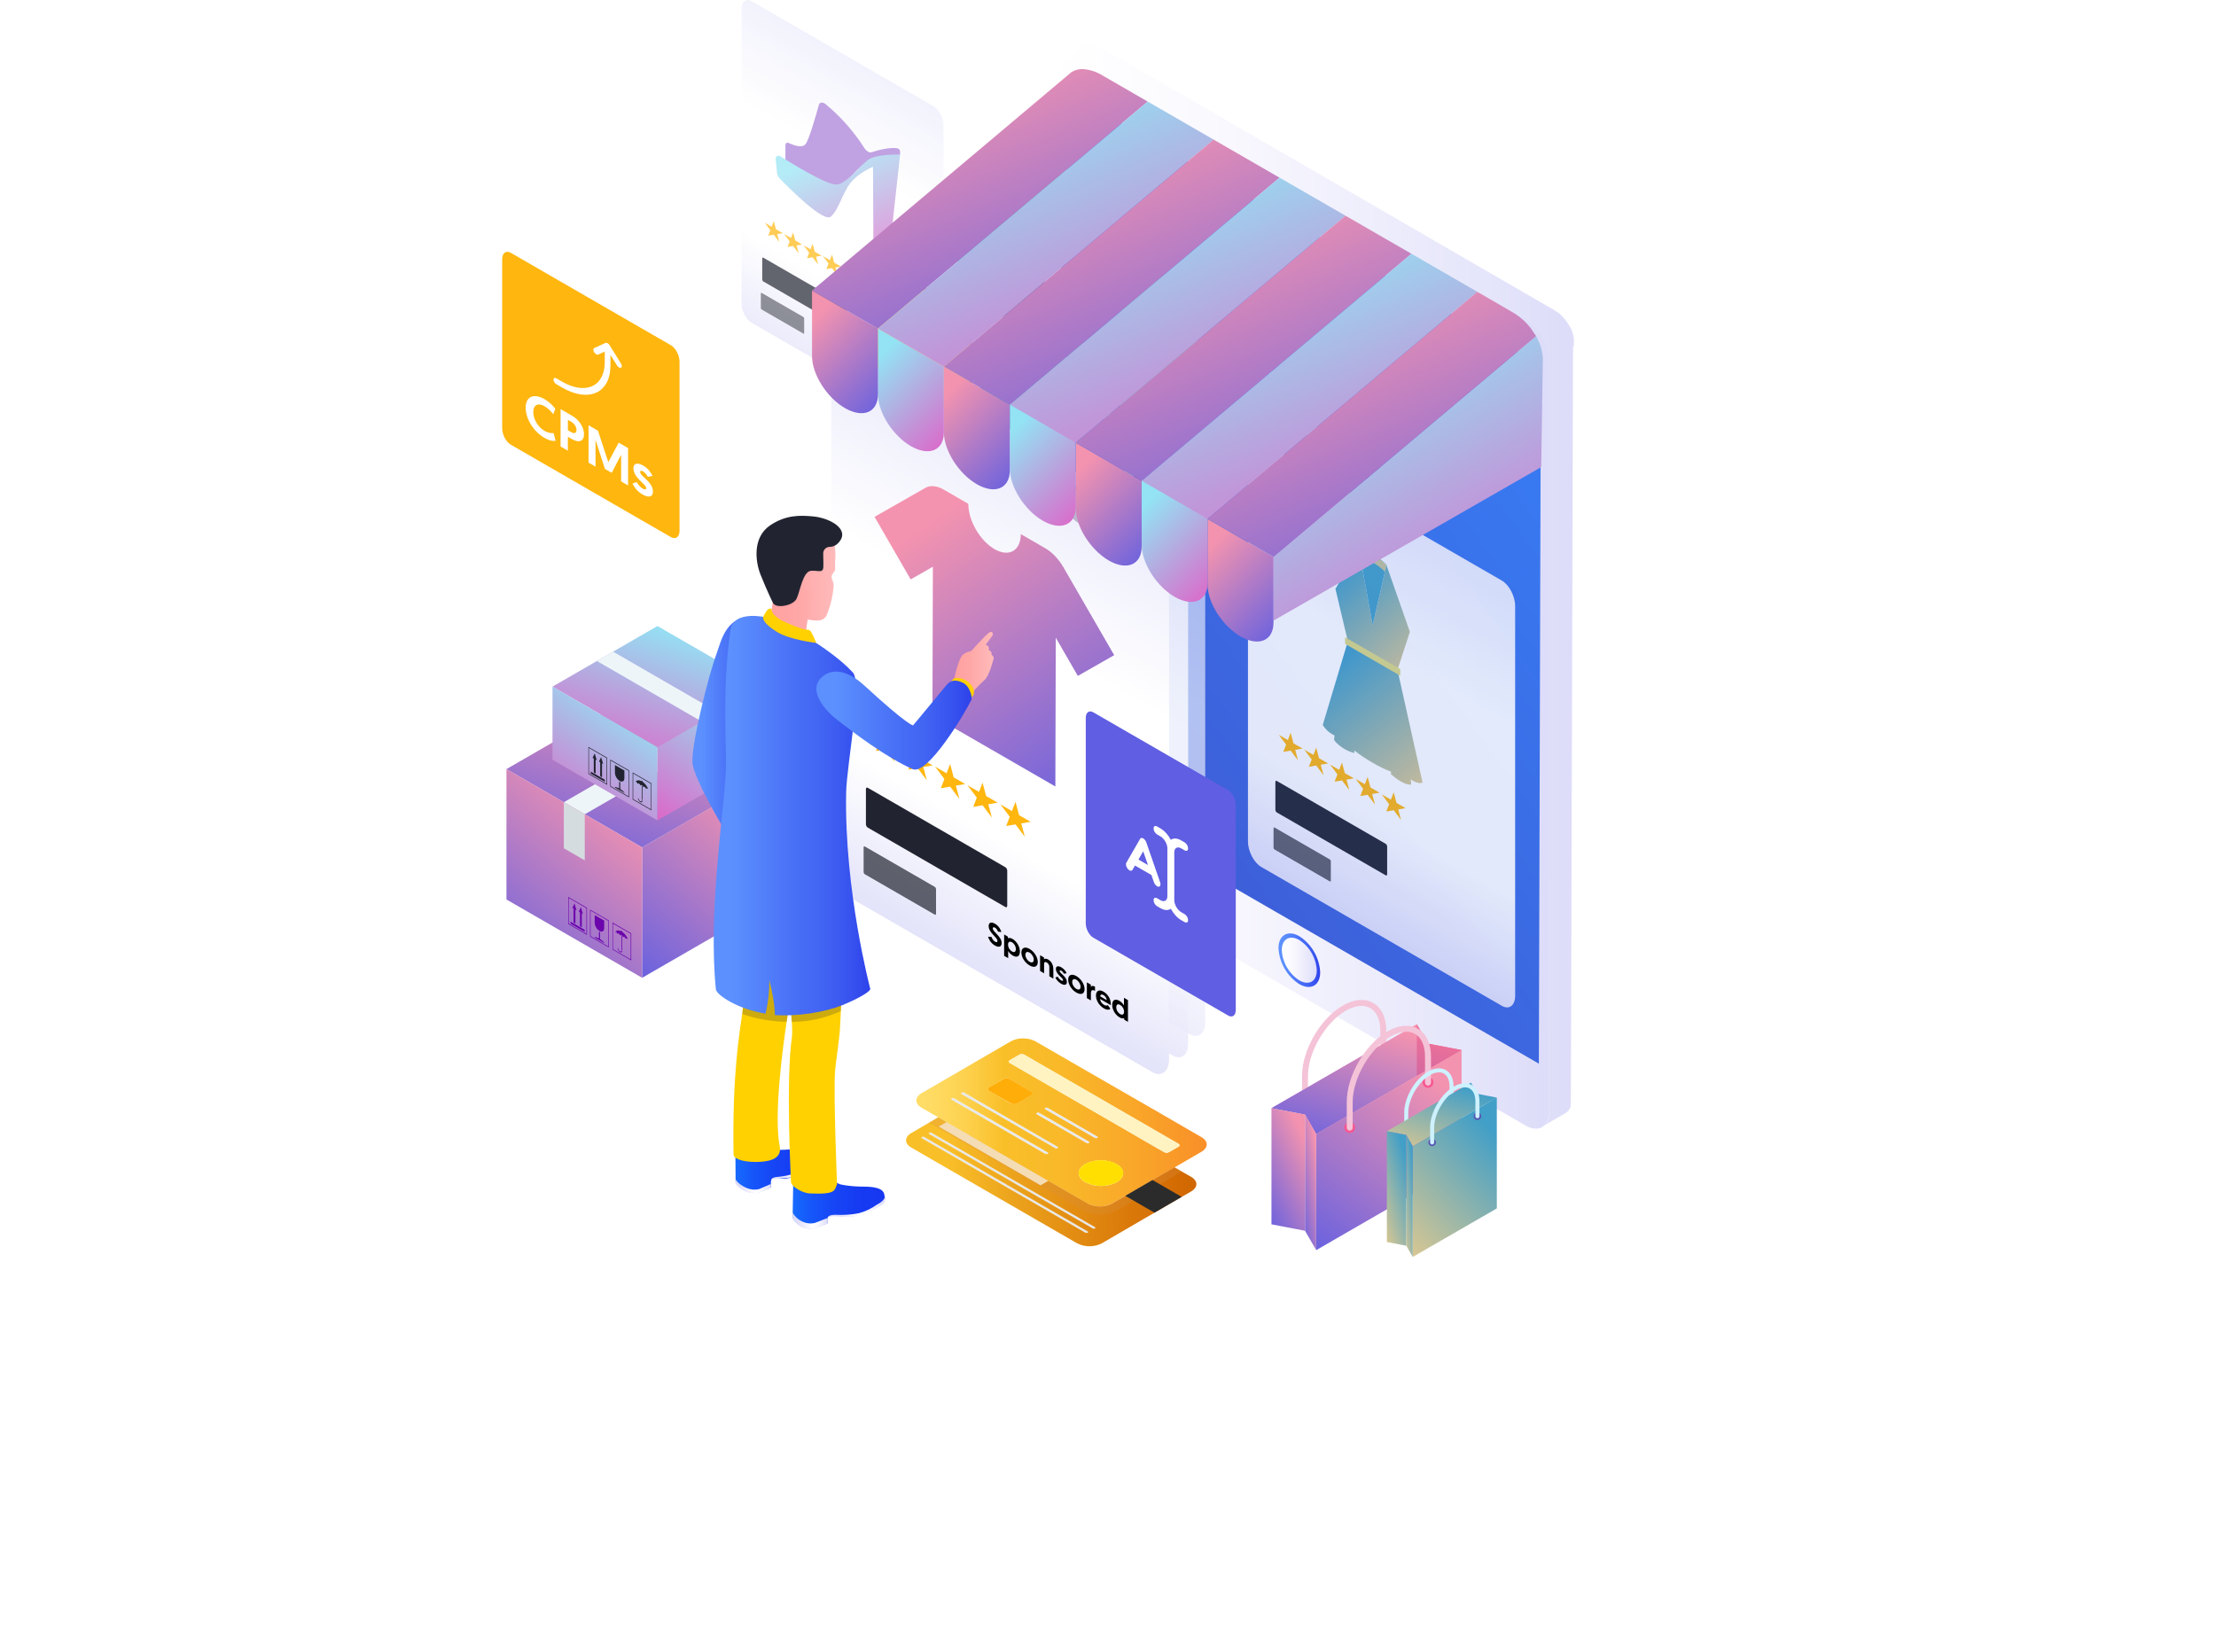 <svg width="1037" height="773" viewBox="0 0 1037 773" fill="none" xmlns="http://www.w3.org/2000/svg">
<g clip-path="url(#clip0)">
<path opacity="0.1" fill-rule="evenodd" clip-rule="evenodd" d="M520.616 772.481C495.992 773.02 471.629 767.347 449.776 755.987L16.493 506.029C3.629 498.607 0 491.68 0 489.948C0 488.216 2.804 482.114 16.493 474.279L446.395 223.744C490.995 201.964 543.145 201.964 587.744 223.744L1020.94 473.867C1033.81 481.289 1037.44 484.235 1037.44 489.948C1037.44 495.661 1033.56 498.195 1020.94 505.617L591.29 756.152C569.492 767.486 545.176 773.104 520.616 772.481Z" fill="url(#paint0_linear)"/>
<path opacity="0.04" fill-rule="evenodd" clip-rule="evenodd" d="M520.616 720.072C495.992 720.611 471.629 714.938 449.776 703.578L16.493 453.62C3.629 446.198 0 439.271 0 437.539C0 435.807 2.804 429.705 16.493 421.87L446.395 171.335C490.994 149.555 543.145 149.555 587.744 171.335L1020.94 421.458C1033.81 428.88 1037.44 431.826 1037.44 437.539C1037.44 443.252 1033.56 445.786 1020.94 453.208L591.29 703.743C569.492 715.076 545.176 720.694 520.616 720.072Z" stroke="white" stroke-width="1.344"/>
<path opacity="0.1" fill-rule="evenodd" clip-rule="evenodd" d="M520.616 749.636C495.992 750.175 471.629 744.503 449.776 733.143L16.493 483.184C3.629 475.762 0 468.835 0 467.103C0 465.372 2.804 459.269 16.493 451.435L446.395 200.899C490.994 179.12 543.145 179.12 587.744 200.899L1020.94 451.022C1033.81 458.444 1037.44 461.391 1037.44 467.103C1037.44 472.816 1033.56 475.35 1020.94 482.772L591.29 733.308C569.492 744.641 545.176 750.259 520.616 749.636Z" stroke="white" stroke-width="1.344"/>
<path opacity="0.06" fill-rule="evenodd" clip-rule="evenodd" d="M520.616 734.854C495.992 735.393 471.629 729.721 449.776 718.36L16.493 468.402C3.629 460.98 0 454.053 0 452.321C0 450.589 2.804 444.487 16.493 436.652L446.395 186.117C490.994 164.337 543.145 164.337 587.744 186.117L1020.94 436.24C1033.81 443.662 1037.44 446.608 1037.44 452.321C1037.44 458.034 1033.56 460.568 1020.94 467.99L591.29 718.525C569.492 729.859 545.176 735.477 520.616 734.854Z" stroke="white" stroke-width="1.344"/>
<path d="M714.964 150.024C721.296 154.15 725.298 161.032 725.752 168.577L724.744 520.605C724.744 527.469 719.868 530.226 713.904 526.78L502.761 404.861C496.438 400.73 492.448 393.848 492 386.309L493.007 34.387C493.007 27.522 497.884 24.766 503.847 28.212L714.964 150.024Z" fill="url(#paint1_linear)"/>
<path d="M736.488 162.002V161.472V160.942V160.412V159.882V159.378V158.821V158.609V158.371L736.329 157.788V157.364V157.205L736.144 156.648L735.958 156.092V155.747L735.746 155.217L735.587 154.846L735.349 154.289L735.084 153.733L734.845 153.282L734.527 152.725L734.368 152.46L734.077 151.983L733.626 151.268L732.937 150.287L732.46 149.651L732.062 149.147L731.638 148.67L731.214 148.193L730.923 147.875L730.472 147.425L730.34 147.292L730.127 147.08L729.647 146.656L729.438 146.471H729.279L728.802 146.099L728.458 145.861L728.007 145.569L727.557 145.278L514.555 21.901L514.21 21.716L513.76 21.477L513.468 21.345H513.309L512.885 21.159L512.461 21H512.143H511.692H511.48H511.242H510.765H509.254H508.644H508.512L507.902 21.159C507.608 21.265 507.325 21.401 507.054 21.557L496.002 27.414C496.264 27.267 496.538 27.143 496.824 27.043L497.486 26.857H499.394L500.296 26.99L501.25 27.255L502.283 27.652L503.344 28.209L714.487 150.128L715.574 150.817L716.581 151.559L717.509 152.354L718.41 153.256L719.337 154.289L720.212 155.429L720.954 156.516L721.405 157.231L721.749 157.814L721.908 158.106L722.465 159.113C722.677 159.519 722.871 159.935 723.048 160.359C723.225 160.765 723.392 161.18 723.552 161.604C723.711 162.055 723.87 162.479 724.002 162.93C724.126 163.336 724.241 163.751 724.347 164.175C724.347 164.599 724.532 165.023 724.585 165.447C724.585 165.872 724.638 166.296 724.744 166.72V521.822C724.744 522.193 724.744 522.537 724.585 522.855C724.52 523.159 724.444 523.459 724.347 523.757V523.916C724.264 524.178 724.167 524.434 724.055 524.684C723.931 524.949 723.79 525.206 723.631 525.453C723.416 525.786 723.169 526.098 722.889 526.381L722.677 526.566C722.403 526.828 722.1 527.058 721.776 527.255L732.513 521.027C732.837 520.829 733.137 520.6 733.414 520.338L733.626 520.152C733.903 519.869 734.153 519.557 734.368 519.224C734.515 518.986 734.648 518.738 734.766 518.482L734.978 517.979V517.714V517.555V517.422L735.11 516.866V516.654V516.415V515.911V515.328V514.295L736.117 162.373C736.365 162.285 736.488 162.161 736.488 162.002Z" fill="url(#paint2_linear)"/>
<path d="M609.021 94.565C610.585 95.572 611.568 97.265 611.671 99.124C611.671 100.793 610.479 101.456 609.021 100.634C607.454 99.63 606.468 97.934 606.371 96.076C606.397 94.406 607.563 93.743 609.021 94.565Z" fill="#5C90FE"/>
<path d="M608.067 438.203C613.816 441.934 617.432 448.189 617.794 455.033C617.794 461.208 613.394 463.7 608.014 460.599C602.266 456.867 598.649 450.612 598.287 443.768C598.287 437.593 602.687 435.102 608.067 438.203Z" fill="url(#paint3_linear)"/>
<path d="M608.04 439.976C612.87 443.116 615.906 448.378 616.204 454.129C616.204 459.43 612.52 461.418 607.987 458.821C603.158 455.681 600.122 450.419 599.824 444.668C599.851 439.473 603.535 437.379 608.04 439.976Z" fill="url(#paint4_linear)"/>
<path d="M721.06 171.036L720.133 497.831L496.002 368.465L496.93 41.669L721.06 171.036Z" fill="url(#paint5_linear)"/>
<path opacity="0.6" fill-rule="evenodd" clip-rule="evenodd" d="M418 181.216C418 175.844 421.272 173.372 425.3 175.698L556.7 251.561C560.729 253.888 564 260.138 564 265.51V478.461C564 483.833 560.729 486.306 556.7 483.98L425.3 408.116C421.272 405.79 418 399.54 418 394.167V181.216Z" fill="url(#paint6_linear)"/>
<path opacity="0.8" fill-rule="evenodd" clip-rule="evenodd" d="M410 191.216C410 185.844 413.272 183.372 417.3 185.698L548.7 261.561C552.729 263.888 556 270.138 556 275.51V488.461C556 493.833 552.729 496.306 548.7 493.98L417.3 418.116C413.272 415.79 410 409.54 410 404.167V191.216Z" fill="url(#paint7_linear)"/>
<path fill-rule="evenodd" clip-rule="evenodd" d="M389 173.922C389 168.105 392.542 165.429 396.904 167.947L539.173 250.086C543.536 252.605 547.077 259.372 547.077 265.188V495.755C547.077 501.571 543.536 504.249 539.173 501.731L396.904 419.591C392.542 417.073 389 410.305 389 404.489V173.922Z" fill="url(#paint8_linear)"/>
<path fill-rule="evenodd" clip-rule="evenodd" d="M438.026 416.201C438.026 415.771 437.762 415.27 437.445 415.087L404.72 396.192C404.396 396.005 404.132 396.202 404.132 396.632V408.065C404.132 408.495 404.396 408.997 404.72 409.184L437.445 428.079C437.762 428.261 438.026 428.064 438.026 427.635V416.201Z" fill="#212430" fill-opacity="0.7"/>
<path fill-rule="evenodd" clip-rule="evenodd" d="M471.349 407.512C471.349 406.896 470.981 406.183 470.51 405.911L406.052 368.695C405.596 368.432 405.214 368.712 405.214 369.328V385.723C405.214 386.339 405.596 387.061 406.052 387.324L470.51 424.54C470.981 424.812 471.349 424.523 471.349 423.907V407.512Z" fill="#212430"/>
<path fill-rule="evenodd" clip-rule="evenodd" d="M441.643 229.161C438.45 227.318 435.383 227.007 433.117 228.297L409.253 241.896L426.157 271.174L436.545 265.252L436.348 334.882L493.865 368.089L494.061 298.461L504.383 316.338L521.397 306.643L497.687 265.577C495.436 261.678 492.378 258.453 489.184 256.609L477.697 249.976C477.676 257.773 472.157 260.916 465.374 256.998C458.589 253.082 453.108 243.589 453.129 235.793L441.643 229.161Z" fill="url(#paint9_linear)"/>
<path d="M465.656 432.362C463.83 431.308 462.659 431.771 462.659 433.431C462.659 436.583 466.773 438.677 466.773 440.365C466.773 440.998 466.35 441.134 465.642 440.725C464.784 440.23 464.252 439.318 463.994 438.521L462.373 438.401C462.645 439.361 463.49 441.326 465.533 442.505C467.522 443.654 468.721 443.08 468.721 441.349C468.721 438.296 464.579 436.144 464.579 434.512C464.579 433.978 464.961 433.79 465.615 434.167C466.446 434.647 466.8 435.457 467.004 436.039L468.598 436.213C468.366 435.362 467.576 433.471 465.656 432.362Z" fill="black"/>
<path d="M469.903 447.363L471.783 448.448V445.057C471.96 445.399 472.669 446.511 473.895 447.219C475.938 448.399 477.273 447.58 477.273 445.301C477.273 443.049 475.829 440.612 473.786 439.432C472.573 438.732 471.865 439.027 471.674 439.17V438.396L469.903 437.373V447.363ZM471.729 442.085C471.729 440.918 472.41 440.354 473.554 441.015C474.617 441.628 475.38 442.885 475.38 444.193C475.38 445.474 474.644 445.935 473.554 445.306C472.519 444.708 471.729 443.464 471.729 442.085Z" fill="black"/>
<path d="M477.969 445.805C477.969 448.027 479.576 450.574 481.797 451.856C484.031 453.145 485.638 452.456 485.638 450.233C485.638 448.01 483.976 445.39 481.797 444.132C479.631 442.881 477.969 443.567 477.969 445.805ZM479.849 446.89C479.849 445.624 480.666 445.195 481.797 445.848C482.927 446.501 483.758 447.895 483.758 449.147C483.758 450.399 482.927 450.792 481.797 450.139C480.68 449.494 479.849 448.142 479.849 446.89Z" fill="black"/>
<path d="M490.461 449.065C489.534 448.53 488.853 448.672 488.553 449.005V448.147L486.714 447.085V454.444L488.594 455.529V451.111C488.594 450.323 489.085 450.016 489.861 450.464C490.501 450.833 491.046 451.655 491.046 452.471V456.945L492.926 458.03V453.781C492.926 452.219 492.49 450.237 490.461 449.065Z" fill="black"/>
<path d="M496.521 460.393C498.06 461.282 499.259 461.074 499.259 459.639C499.259 457.008 495.88 455.62 495.88 454.452C495.88 454.086 496.18 454.034 496.616 454.286C497.283 454.671 497.679 455.321 497.897 455.729L499.136 455.488C498.796 454.714 498.046 453.55 496.698 452.771C495.24 451.93 494.109 452.093 494.109 453.458C494.109 456.075 497.474 457.581 497.474 458.707C497.474 459.129 497.134 459.171 496.602 458.865C495.799 458.4 495.322 457.745 494.968 457.119L493.864 457.495C494.246 458.348 495.118 459.583 496.521 460.393Z" fill="black"/>
<path d="M499.87 458.505C499.87 460.728 501.478 463.274 503.698 464.556C505.932 465.846 507.54 465.156 507.54 462.933C507.54 460.71 505.878 458.09 503.698 456.832C501.532 455.581 499.87 456.268 499.87 458.505ZM501.75 459.59C501.75 458.324 502.567 457.895 503.698 458.548C504.829 459.201 505.66 460.595 505.66 461.847C505.66 463.1 504.829 463.492 503.698 462.839C502.581 462.194 501.75 460.842 501.75 459.59Z" fill="black"/>
<path d="M512.417 461.796C511.477 461.254 510.769 461.365 510.455 461.916V460.847L508.616 459.785V467.143L510.496 468.229V465.021C510.496 463.558 511.014 462.956 512.417 463.766V461.796Z" fill="black"/>
<path d="M512.869 465.975C512.869 468.184 514.326 470.658 516.615 471.979C518.386 473.002 519.339 472.455 519.612 472.092L518.372 470.405C518.168 470.597 517.609 470.865 516.642 470.307C515.593 469.701 514.83 468.557 514.789 467.549L519.802 470.443C519.816 470.31 519.816 470.17 519.816 470.029C519.816 467.623 518.563 465.38 516.356 464.106C514.326 462.934 512.869 463.752 512.869 465.975ZM514.844 466.314C514.926 465.517 515.498 465.2 516.383 465.711C517.241 466.207 517.868 467.16 517.909 468.084L514.844 466.314Z" fill="black"/>
<path d="M527.842 468.091L525.963 467.005V470.593C525.785 470.237 525.077 469.125 523.851 468.417C521.808 467.237 520.473 468.056 520.473 470.336C520.473 472.601 521.917 475.024 523.96 476.204C525.172 476.904 525.881 476.61 526.071 476.481V477.24L527.842 478.263V468.091ZM526.017 473.551C526.017 474.719 525.336 475.282 524.192 474.621C523.129 474.008 522.366 472.751 522.366 471.443C522.366 470.163 523.102 469.701 524.192 470.33C525.227 470.928 526.017 472.172 526.017 473.551Z" fill="black"/>
<path fill-rule="evenodd" clip-rule="evenodd" d="M414.262 340.157L415.923 346.405L421.306 349.513L416.95 350.267L418.618 356.518L414.262 350.735L409.906 351.489L411.568 347.159L407.212 341.375L412.595 344.483L414.262 340.157Z" fill="#FFB60E"/>
<path fill-rule="evenodd" clip-rule="evenodd" d="M429.386 348.873L431.047 355.121L436.43 358.229L432.074 358.983L433.742 365.234L429.386 359.451L425.03 360.205L426.692 355.875L422.336 350.091L427.719 353.199L429.386 348.873Z" fill="#FFB60E"/>
<path fill-rule="evenodd" clip-rule="evenodd" d="M444.626 357.589L446.287 363.837L451.67 366.945L447.314 367.699L448.982 373.95L444.626 368.167L440.271 368.92L441.932 364.591L437.576 358.807L442.959 361.915L444.626 357.589Z" fill="#FFB60E"/>
<path fill-rule="evenodd" clip-rule="evenodd" d="M459.802 366.305L461.463 372.553L466.846 375.66L462.49 376.415L464.158 382.666L459.802 376.883L455.446 377.636L457.108 373.307L452.752 367.523L458.135 370.631L459.802 366.305Z" fill="#FFB60E"/>
<path fill-rule="evenodd" clip-rule="evenodd" d="M475.217 375.27L476.878 381.517L482.261 384.625L477.905 385.379L479.573 391.631L475.217 385.848L470.862 386.601L472.523 382.272L468.167 376.488L473.55 379.596L475.217 375.27Z" fill="#FFB60E"/>
<g opacity="0.7">
<path fill-rule="evenodd" clip-rule="evenodd" d="M347 4.139C347 0.661 349.118 -0.939 351.727 0.566L436.8 49.683C439.409 51.19 441.526 55.236 441.526 58.714V196.587C441.526 200.065 439.409 201.667 436.8 200.161L351.727 151.043C349.118 149.538 347 145.491 347 142.012V4.139Z" fill="url(#paint10_linear)"/>
<path fill-rule="evenodd" clip-rule="evenodd" d="M376.316 149.042C376.316 148.785 376.158 148.485 375.969 148.376L356.4 137.077C356.206 136.965 356.048 137.083 356.048 137.34V144.177C356.048 144.434 356.206 144.734 356.4 144.846L375.969 156.144C376.158 156.254 376.316 156.136 376.316 155.879V149.042Z" fill="#212430" fill-opacity="0.7"/>
<path fill-rule="evenodd" clip-rule="evenodd" d="M396.243 143.807C396.243 143.439 396.023 143.012 395.741 142.85L357.197 120.596C356.925 120.438 356.696 120.606 356.696 120.974V130.778C356.696 131.146 356.925 131.578 357.197 131.735L395.741 153.99C396.023 154.152 396.243 153.98 396.243 153.611V143.807Z" fill="#212430"/>
<path d="M421.214 72.371C421.214 72.371 407.274 74.761 403.324 77.681C396.414 82.781 395.324 90.791 389.694 90.141C384.064 89.491 367.544 76.251 367.544 76.251V68.031C367.544 67.031 368.224 66.501 369.124 66.931C371.394 68.011 375.474 69.521 377.004 67.401C378.684 65.091 381.814 54.111 383.164 49.181C383.544 47.781 384.954 47.601 386.374 48.771C393.394 54.572 399.466 61.431 404.374 69.101C405.374 70.661 406.804 71.601 407.834 71.271C410.834 70.271 416.834 68.651 420.214 69.481C420.509 69.618 420.76 69.834 420.937 70.107C421.114 70.379 421.21 70.697 421.214 71.021V72.371Z" fill="#A57AD5"/>
<path d="M421.214 72.371C421.214 72.371 411.214 72.051 407.114 74.291C403.014 76.531 396.694 85.871 391.494 86.371C387.334 86.761 371.494 77.141 365.264 73.231C363.924 72.391 362.864 73.101 363.014 74.731L363.604 80.811C363.744 81.873 364.221 82.861 364.964 83.631C369.504 88.311 385.424 104.251 388.744 101.391C392.624 98.061 394.044 90.681 397.924 85.711C401.804 80.741 408.534 78.061 408.534 78.061L408.704 111.831C408.754 112.663 408.997 113.472 409.416 114.193C409.834 114.914 410.416 115.526 411.114 115.981L413.964 117.631C415.184 118.331 416.214 117.871 416.354 116.561L421.214 72.371Z" fill="url(#paint11_linear)"/>
<path fill-rule="evenodd" clip-rule="evenodd" d="M362.106 103.537L363.1 107.273L366.318 109.131L363.714 109.582L364.711 113.32L362.106 109.862L359.502 110.312L360.495 107.724L357.891 104.265L361.109 106.123L362.106 103.537Z" fill="#FFB60E"/>
<path fill-rule="evenodd" clip-rule="evenodd" d="M371.15 108.808L372.144 112.544L375.362 114.402L372.758 114.853L373.755 118.592L371.15 115.133L368.546 115.584L369.539 112.995L366.935 109.536L370.153 111.395L371.15 108.808Z" fill="#FFB60E"/>
<path fill-rule="evenodd" clip-rule="evenodd" d="M380.263 114.08L381.256 117.816L384.475 119.674L381.871 120.125L382.868 123.863L380.263 120.405L377.659 120.855L378.652 118.267L376.047 114.808L379.266 116.666L380.263 114.08Z" fill="#FFB60E"/>
<path fill-rule="evenodd" clip-rule="evenodd" d="M389.337 119.163L390.331 122.899L393.549 124.757L390.945 125.208L391.942 128.947L389.337 125.488L386.733 125.939L387.726 123.35L385.122 119.891L388.34 121.75L389.337 119.163Z" fill="#FFB60E"/>
<path fill-rule="evenodd" clip-rule="evenodd" d="M398.556 124.623L399.549 128.359L402.768 130.217L400.164 130.668L401.161 134.406L398.556 130.948L395.952 131.399L396.945 128.81L394.34 125.351L397.559 127.21L398.556 124.623Z" fill="#FFB60E"/>
</g>
<g opacity="0.85">
<path fill-rule="evenodd" clip-rule="evenodd" d="M584 211.475C584 206.874 586.802 204.758 590.252 206.749L702.776 271.715C706.227 273.707 709.028 279.059 709.028 283.66V466.021C709.028 470.622 706.227 472.739 702.776 470.748L590.252 405.781C586.802 403.79 584 398.437 584 393.836V211.475Z" fill="url(#paint12_linear)"/>
<path fill-rule="evenodd" clip-rule="evenodd" d="M622.776 403.134C622.776 402.794 622.567 402.398 622.317 402.253L596.433 387.309C596.177 387.161 595.968 387.316 595.968 387.656V396.699C595.968 397.039 596.177 397.436 596.433 397.584L622.317 412.529C622.567 412.673 622.776 412.517 622.776 412.177V403.134Z" fill="#212430" fill-opacity="0.7"/>
<path fill-rule="evenodd" clip-rule="evenodd" d="M649.132 396.21C649.132 395.723 648.841 395.159 648.469 394.944L597.487 365.509C597.127 365.301 596.824 365.522 596.824 366.009V378.977C596.824 379.464 597.127 380.035 597.487 380.243L648.469 409.678C648.841 409.893 649.132 409.665 649.132 409.178V396.21Z" fill="#212430"/>
<path d="M635.89 257L642.35 292.57L648.81 264.47L659.77 295.72L653.96 313.53L642.6 306.98L642.1 306.69L630.74 300.13L624.93 275.6L635.89 257Z" fill="url(#paint13_linear)"/>
<path d="M630.74 300.13L640.95 306.02L643.75 307.64L653.96 313.54L665.7 366.24C665.7 366.24 664.13 367.45 660.17 364.79L660.4 367.15C660.4 367.15 657.65 368.22 650.94 362.37V361.16C647.957 360.028 645.082 358.629 642.35 356.98C639.35 355.283 636.479 353.368 633.76 351.25V352.47C627.05 350.58 624.29 346.32 624.29 346.32L624.53 344.23C622.237 343.174 620.312 341.457 619 339.3L630.74 300.13Z" fill="url(#paint14_linear)"/>
<path d="M648.81 264.47C648.81 264.47 643.13 257.95 635.89 257L642.35 292.57L648.81 264.47Z" fill="#429FC6"/>
<path d="M636.62 261.01L635.89 257.01C643.13 257.96 648.81 264.48 648.81 264.48L648.09 267.6C646.43 265.92 642.02 262 636.62 261.01Z" fill="#C3C199"/>
<path d="M629.45 301.36L655.28 316.27V313.17L629.45 298.26V301.36Z" fill="#DCD882"/>
<path fill-rule="evenodd" clip-rule="evenodd" d="M603.981 342.945L605.295 347.886L609.552 350.345L606.107 350.941L607.426 355.885L603.981 351.311L600.536 351.907L601.85 348.483L598.405 343.908L602.662 346.366L603.981 342.945Z" fill="#FFB60E"/>
<path fill-rule="evenodd" clip-rule="evenodd" d="M615.943 349.918L617.257 354.859L621.514 357.317L618.069 357.914L619.388 362.858L615.943 358.284L612.498 358.88L613.812 355.456L610.367 350.881L614.624 353.339L615.943 349.918Z" fill="#FFB60E"/>
<path fill-rule="evenodd" clip-rule="evenodd" d="M627.996 356.89L629.31 361.832L633.567 364.29L630.122 364.886L631.441 369.831L627.996 365.257L624.551 365.853L625.865 362.428L622.42 357.854L626.677 360.312L627.996 356.89Z" fill="#FFB60E"/>
<path fill-rule="evenodd" clip-rule="evenodd" d="M639.999 363.614L641.313 368.555L645.57 371.013L642.125 371.61L643.444 376.554L639.999 371.98L636.554 372.576L637.868 369.152L634.423 364.577L638.68 367.035L639.999 363.614Z" fill="#FFB60E"/>
<path fill-rule="evenodd" clip-rule="evenodd" d="M652.192 370.836L653.506 375.777L657.763 378.235L654.318 378.832L655.637 383.776L652.192 379.202L648.747 379.798L650.061 376.374L646.616 371.799L650.874 374.257L652.192 370.836Z" fill="#FFB60E"/>
</g>
<g style="mix-blend-mode:overlay" opacity="0.25">
<path d="M506.931 225.177C495.403 230.949 495.403 240.292 506.931 246.048C518.458 251.804 537.129 251.82 548.656 246.048C560.184 240.276 560.168 230.949 548.656 225.177C537.145 219.406 518.426 219.422 506.931 225.177Z" fill="#180F46"/>
</g>
<path d="M527.865 237.534C528.313 237.526 528.744 237.363 529.084 237.072C529.424 236.781 529.653 236.381 529.731 235.94C533.111 219.103 526.398 200.13 509.593 179.402C506.835 175.974 503.901 172.562 501.079 169.262C490.986 157.463 480.543 145.346 475.441 130.725C475.372 130.472 475.252 130.235 475.087 130.031C474.923 129.826 474.718 129.657 474.486 129.535C474.253 129.413 473.998 129.34 473.736 129.32C473.475 129.301 473.212 129.335 472.964 129.422C472.716 129.509 472.489 129.645 472.296 129.824C472.103 130.002 471.949 130.218 471.843 130.458C471.738 130.699 471.683 130.958 471.682 131.221C471.681 131.484 471.734 131.743 471.838 131.985C477.179 147.211 487.782 159.679 498.177 171.733C500.983 175.034 503.885 178.43 506.628 181.81C522.572 201.58 529.125 219.565 525.984 235.286C525.885 235.783 525.987 236.299 526.268 236.72C526.549 237.141 526.986 237.434 527.482 237.534C527.61 237.55 527.738 237.55 527.865 237.534Z" fill="url(#paint15_linear)"/>
<path d="M474.644 124.81C474.644 124.81 479.826 117.81 486.044 120.983C492.262 124.156 490.827 134.998 480.352 142.651C469.877 150.304 453.933 153.812 458.254 140.1C461.363 130.231 470.291 120.983 474.644 124.81Z" fill="url(#paint16_linear)"/>
<path d="M494.781 86.145C494.781 86.145 502.434 79.449 498.608 73.725C494.781 68.001 469.909 73.725 452.258 96.174C434.608 118.623 440.795 123.885 463.26 124.363C485.725 124.841 526.669 116.391 517.709 92.826C513.898 82.797 494.781 86.145 494.781 86.145Z" fill="url(#paint17_linear)"/>
<path d="M527.53 125.192C527.53 125.192 519.558 118.177 509.992 121.366C500.426 124.555 502.658 135.381 518.745 143.018C534.833 150.655 559.307 154.179 552.658 140.483C547.923 130.645 534.227 121.414 527.53 125.192Z" fill="url(#paint18_linear)"/>
<path d="M543.283 166.312C543.283 166.312 541.513 157.192 530.353 160.716C519.192 164.239 517.725 176.58 522.381 186.864C527.036 197.148 537.655 201.549 546.456 202.441C555.257 203.334 570.548 194.804 573.784 182.463C577.021 170.123 568.539 148.088 543.283 166.312Z" fill="url(#paint19_linear)"/>
<path d="M495.93 167.158C495.93 167.158 507.999 164.846 507.84 161.53C507.68 158.213 492.741 162.247 481.66 167.286C470.579 172.324 449.532 186.626 447.938 192.796C446.344 198.966 458.11 200.561 467.246 201.565C476.382 202.57 519.224 182.464 495.93 167.158Z" fill="url(#paint20_linear)"/>
<path d="M636.205 209.68L648.642 216.855V213.491L636.205 206.316V209.68Z" fill="url(#paint21_linear)"/>
<path d="M636.205 216.52L651.017 225.082V221.702L636.205 213.156V216.52Z" fill="url(#paint22_linear)"/>
<path d="M636.205 230.216L643.3 234.313V230.933L636.205 226.852V230.216Z" fill="url(#paint23_linear)"/>
<path d="M636.205 223.36L647.43 229.85V226.485L636.205 219.996V223.36Z" fill="url(#paint24_linear)"/>
<path d="M636.205 237.056L649.933 244.98V241.616L636.205 233.692V237.056Z" fill="url(#paint25_linear)"/>
<path d="M636.205 243.912L654.078 254.228V250.848L636.205 240.532V243.912Z" fill="url(#paint26_linear)"/>
<path d="M651.32 218.402L666.77 227.33V223.95L651.32 215.038V218.402Z" fill="url(#paint27_linear)"/>
<path d="M653.695 226.629L662.576 231.747V228.383L653.695 223.249V226.629Z" fill="url(#paint28_linear)"/>
<path d="M645.979 235.86L650.363 238.379V235.015L645.979 232.496V235.86Z" fill="url(#paint29_linear)"/>
<path d="M650.124 231.396L664.331 239.608V236.243L650.124 228.032V231.396Z" fill="url(#paint30_linear)"/>
<path d="M652.628 246.543L661.748 251.804V248.44L652.628 243.179V246.543Z" fill="url(#paint31_linear)"/>
<path d="M669.624 228.973L676.862 233.15V229.786L669.624 225.608V228.973Z" fill="url(#paint32_linear)"/>
<path d="M665.446 233.405L680.498 242.094V238.73L665.446 230.041V233.405Z" fill="url(#paint33_linear)"/>
<path d="M610.535 200.369C610.61 201.694 610.997 202.983 611.665 204.13C612.332 205.277 613.262 206.25 614.378 206.97C616.482 208.197 618.204 207.225 618.204 204.785C618.129 203.462 617.743 202.175 617.078 201.028C616.413 199.882 615.488 198.908 614.378 198.184C612.257 196.941 610.535 197.945 610.535 200.369Z" fill="url(#paint34_linear)"/>
<path d="M597.732 192.971C597.809 194.296 598.195 195.584 598.859 196.733C599.524 197.882 600.448 198.86 601.558 199.587C603.679 200.799 605.401 199.826 605.401 197.403C605.326 196.076 604.939 194.785 604.271 193.635C603.604 192.485 602.674 191.509 601.558 190.786C599.454 189.574 597.732 190.563 597.732 192.971Z" fill="url(#paint35_linear)"/>
<path d="M584.929 185.573C585.004 186.898 585.39 188.188 586.054 189.337C586.719 190.486 587.644 191.463 588.755 192.19C590.876 193.402 592.598 192.429 592.598 190.005C592.522 188.678 592.134 187.388 591.467 186.238C590.799 185.089 589.87 184.113 588.755 183.389C586.651 182.177 584.929 183.15 584.929 185.573Z" fill="url(#paint36_linear)"/>
<path d="M410.995 126.659H410.645L412.239 125.703C413.01 125.259 413.884 125.026 414.774 125.026C415.664 125.026 416.538 125.259 417.309 125.703L449.373 144.006C451.055 144.974 452.452 146.368 453.423 148.047C454.394 149.727 454.906 151.633 454.905 153.573V187.869C454.905 188.764 454.669 189.643 454.221 190.418C453.773 191.194 453.13 191.837 452.354 192.285L450.967 193.114V192.811C449.687 193.135 448.331 192.946 447.188 192.285L415.125 173.965C413.445 172.997 412.05 171.603 411.082 169.923C410.113 168.244 409.605 166.338 409.608 164.399V130.151C409.611 128.853 410.107 127.605 410.995 126.659Z" fill="url(#paint37_linear)"/>
<path d="M408.413 165.197C408.416 167.138 408.93 169.045 409.904 170.724C410.878 172.403 412.277 173.797 413.961 174.763L446.009 193.131C446.785 193.575 447.664 193.808 448.559 193.805C449.453 193.802 450.331 193.565 451.105 193.116C451.879 192.667 452.521 192.022 452.967 191.247C453.413 190.472 453.647 189.593 453.646 188.698V154.403C453.645 152.461 453.131 150.554 452.157 148.874C451.183 147.194 449.782 145.801 448.097 144.836L416.05 126.484C415.274 126.04 414.394 125.807 413.5 125.81C412.605 125.813 411.727 126.05 410.954 126.499C410.18 126.948 409.538 127.593 409.092 128.368C408.646 129.143 408.412 130.022 408.413 130.917V165.197Z" fill="url(#paint38_linear)"/>
<path d="M411.394 126.261C412.041 125.972 412.742 125.82 413.451 125.814C414.346 125.821 415.224 126.057 416.002 126.5L448.065 144.82C449.743 145.79 451.136 147.185 452.104 148.864C453.073 150.544 453.582 152.448 453.582 154.386V188.682C453.584 189.444 453.415 190.196 453.086 190.883C452.758 191.571 452.279 192.175 451.685 192.652C452.163 192.119 452.519 191.486 452.725 190.8C452.932 190.114 452.985 189.391 452.88 188.682V154.386C452.88 152.573 452.402 150.792 451.495 149.222C450.589 147.652 449.285 146.348 447.715 145.442L415.635 127.122C414.348 126.395 412.863 126.094 411.394 126.261Z" fill="#FDEF67"/>
<path d="M595.946 290.468L721.235 218.608L722 167.842C721.866 165.499 721.388 163.189 720.581 160.986C719.911 159.392 718.827 157.223 718.827 157.223L595.946 260.716V290.468Z" fill="url(#paint39_linear)"/>
<path d="M580.528 297.883C589.043 302.794 595.946 299.876 595.946 291.362V260.717L565.11 242.908V273.6C565.11 282.066 572.014 292.956 580.528 297.883Z" fill="url(#paint40_linear)"/>
<path d="M549.677 279.324C558.191 284.251 565.11 281.333 565.11 272.803V242.126L534.259 224.317V254.993C534.259 263.507 541.162 274.413 549.677 279.324Z" fill="url(#paint41_linear)"/>
<path d="M518.825 262.311C527.339 267.238 534.259 264.32 534.259 255.79V225.05L503.407 207.241V237.917C503.407 246.447 510.311 257.337 518.825 262.311Z" fill="url(#paint42_linear)"/>
<path d="M487.973 243.704C496.487 248.615 503.407 245.697 503.407 237.183V206.507L472.555 188.681V219.373C472.555 227.888 479.459 238.777 487.973 243.704Z" fill="url(#paint43_linear)"/>
<path d="M457.121 226.628C465.651 231.539 472.555 228.621 472.555 220.107V189.43L441.703 171.605V202.297C441.703 210.811 448.607 221.701 457.121 226.628Z" fill="url(#paint44_linear)"/>
<path d="M426.27 208.819C434.8 213.73 441.704 210.812 441.704 202.298V171.605L410.852 153.796V184.488C410.852 193.002 417.756 203.892 426.27 208.819Z" fill="url(#paint45_linear)"/>
<path d="M395.418 191.01C403.948 195.921 410.852 193.003 410.852 184.489V153.796L380 135.987V166.647C380 175.193 386.903 186.083 395.418 191.01Z" fill="url(#paint46_linear)"/>
<path d="M506.58 32.334C504.722 32.289 502.894 32.806 501.334 33.817L380 135.987L410.852 153.796L537.065 47.529L515.238 34.917C512.592 33.394 509.628 32.509 506.58 32.334Z" fill="url(#paint47_linear)"/>
<path d="M537.065 47.529L410.852 153.812L441.703 171.622L567.917 65.339L537.065 47.529Z" fill="url(#paint48_linear)"/>
<path d="M567.917 65.338L441.704 171.621L472.555 189.431L598.769 83.148L567.917 65.338Z" fill="url(#paint49_linear)"/>
<path d="M598.784 83.147L472.587 189.415L503.439 207.224L629.636 100.957L598.784 83.147Z" fill="url(#paint50_linear)"/>
<path d="M629.636 100.957L503.439 207.224L534.275 225.033L660.488 118.766L629.636 100.957Z" fill="url(#paint51_linear)"/>
<path d="M660.488 118.768L534.275 225.035L565.127 242.86L691.34 136.577L660.488 118.768Z" fill="url(#paint52_linear)"/>
<path d="M691.34 136.577L565.126 242.844L595.978 260.717L718.827 157.288C718.827 157.288 717.089 154.641 716.436 153.748C714.291 150.913 711.643 148.497 708.623 146.621L691.34 136.577Z" fill="url(#paint53_linear)"/>
<g style="mix-blend-mode:color-dodge" opacity="0.3">
<path d="M268.285 333.512C268.285 333.803 268.199 334.087 268.037 334.329C267.876 334.57 267.646 334.759 267.378 334.87C267.109 334.981 266.814 335.01 266.529 334.954C266.244 334.897 265.982 334.757 265.776 334.551C265.571 334.346 265.431 334.084 265.374 333.799C265.317 333.514 265.346 333.218 265.458 332.95C265.569 332.681 265.757 332.452 265.999 332.29C266.241 332.129 266.525 332.042 266.815 332.042C267.205 332.042 267.579 332.197 267.855 332.473C268.13 332.749 268.285 333.122 268.285 333.512Z" fill="#1ED6FE"/>
</g>
<g style="mix-blend-mode:color-dodge" opacity="0.3">
<path d="M267.774 333.512C267.774 333.698 267.719 333.879 267.615 334.034C267.512 334.188 267.365 334.309 267.194 334.38C267.022 334.451 266.833 334.47 266.651 334.433C266.469 334.397 266.301 334.308 266.17 334.176C266.039 334.045 265.949 333.878 265.913 333.695C265.877 333.513 265.895 333.324 265.967 333.153C266.038 332.981 266.158 332.834 266.312 332.731C266.467 332.628 266.649 332.573 266.834 332.573C267.083 332.573 267.322 332.672 267.499 332.848C267.675 333.024 267.774 333.263 267.774 333.512Z" fill="#1ED6FE"/>
</g>
<g style="mix-blend-mode:color-dodge">
<path d="M267.461 333.512C267.461 333.638 267.423 333.761 267.353 333.867C267.283 333.972 267.183 334.054 267.066 334.102C266.949 334.15 266.821 334.163 266.697 334.138C266.573 334.114 266.459 334.053 266.37 333.963C266.28 333.874 266.22 333.76 266.195 333.636C266.17 333.512 266.183 333.384 266.231 333.267C266.28 333.15 266.362 333.05 266.467 332.98C266.572 332.91 266.695 332.873 266.822 332.873C266.991 332.873 267.154 332.94 267.273 333.06C267.393 333.18 267.461 333.342 267.461 333.512Z" fill="#1ED6FE"/>
</g>
<g style="mix-blend-mode:multiply" opacity="0.1">
<path d="M352.121 393.814C352.081 394.472 351.886 395.11 351.553 395.679C351.22 396.247 350.758 396.729 350.204 397.086L312.031 419.125C310.989 419.725 310.114 419.233 310.114 418.032V391.667C310.153 391.009 310.347 390.37 310.68 389.802C311.014 389.233 311.476 388.751 312.031 388.395L350.204 366.356C351.239 365.756 352.121 366.248 352.121 367.443V393.814Z" fill="#021F9D"/>
</g>
<path d="M364 359.96L300.497 396.625L237 359.96L300.497 323.301L364 359.96Z" fill="url(#paint54_linear)"/>
<path d="M337.15 344.457L273.646 381.116L263.851 375.461L327.354 338.802L337.15 344.457Z" fill="#EEF5F9"/>
<path d="M364 420.984L300.497 457.643V396.625L364 359.96V420.984Z" fill="url(#paint55_linear)"/>
<path d="M300.497 396.625V457.643L237 420.984V359.96L300.497 396.625Z" fill="url(#paint56_linear)"/>
<path d="M273.646 381.117V402.676L263.851 397.021V375.461L273.646 381.117Z" fill="#D5DCE0"/>
<path d="M291.149 436.051V435.719L290.842 435.54V435.872C289.596 435.233 288.509 435.368 287.89 436.154C287.964 436.132 288.042 436.127 288.118 436.139C288.194 436.151 288.267 436.18 288.331 436.224C288.662 436.449 288.892 436.795 288.97 437.189C289.053 436.901 289.321 436.812 289.64 436.991C289.969 437.222 290.197 437.569 290.279 437.962C290.363 437.668 290.631 437.578 290.918 437.764C291.083 437.875 291.225 438.017 291.334 438.182C291.444 438.348 291.52 438.534 291.557 438.729C291.641 438.441 291.909 438.345 292.196 438.531C292.524 438.759 292.753 439.104 292.835 439.495C292.919 439.208 293.181 439.118 293.474 439.297C293.655 439.411 293.808 439.564 293.922 439.745C293.375 438.271 292.411 436.988 291.149 436.051Z" fill="#6C05AC"/>
<path d="M290.842 444.531L291.149 444.71V438.218L290.842 438.039V444.531Z" fill="#6C05AC"/>
<path d="M290.101 445.265C289.886 445.125 289.707 444.936 289.578 444.715C289.45 444.493 289.375 444.244 289.359 443.987L289.053 443.809C289.074 444.173 289.18 444.527 289.362 444.843C289.544 445.159 289.797 445.428 290.101 445.63C290.682 445.962 291.149 445.687 291.149 445.023L290.842 444.844C290.842 445.304 290.51 445.496 290.101 445.265Z" fill="#6C05AC"/>
<path d="M278.298 428.3V431.885C278.341 432.653 278.564 433.401 278.949 434.067C279.334 434.733 279.871 435.299 280.516 435.719C281.736 436.422 282.733 435.853 282.733 434.441V430.856L278.298 428.3Z" fill="#6C05AC"/>
<path d="M280.797 439.54V436.345L280.279 436.045L280.286 439.246L279.787 438.959L278.298 438.505V438.805L282.733 441.368V441.067L281.25 439.802L280.797 439.54Z" fill="#6C05AC"/>
<path d="M266.988 431.367V432.319L273.576 436.121V435.169L266.988 431.367Z" fill="#6C05AC"/>
<path d="M271.404 433.514L272.267 434.013V427.489L272.791 427.789L271.832 424.568L270.861 426.671L271.404 426.99V433.514Z" fill="#6C05AC"/>
<path d="M268.407 431.782L269.27 432.287V425.757L269.8 426.063L268.841 422.836L267.864 424.945L268.407 425.258V431.782Z" fill="#6C05AC"/>
<path d="M295.392 449.515L286.605 444.403V431.77L295.392 436.844V449.515ZM286.816 444.224L295.123 449.029V437.035L286.816 432.262V444.224Z" fill="#6C05AC"/>
<path d="M284.899 443.438L276.113 438.371V425.719L284.899 430.792V443.438ZM276.35 438.173L284.657 442.978V430.984L276.35 426.179V438.173Z" fill="#6C05AC"/>
<path d="M274.675 437.534L265.889 432.46V419.808L274.675 424.882V437.534ZM266.119 432.262L274.426 437.067V425.08L266.119 420.275V432.262Z" fill="#6C05AC"/>
<path d="M258.547 321.365L307.666 349.723L356.792 321.365L307.666 293L258.547 321.365Z" fill="url(#paint57_linear)"/>
<path d="M279.321 309.371L328.44 337.73L336.019 333.359L286.893 304.994L279.321 309.371Z" fill="#EEF5F9"/>
<path d="M258.547 355.603L307.666 383.967V349.724L258.547 321.365V355.603Z" fill="url(#paint58_linear)"/>
<path d="M307.667 349.724V383.967L356.792 355.603V321.365L307.667 349.724Z" fill="url(#paint59_linear)"/>
<path d="M328.44 337.73V354.408L336.018 350.037V333.359L328.44 337.73Z" fill="#D5DCE0"/>
<path fill-rule="evenodd" clip-rule="evenodd" d="M275.353 362.228L284.139 367.302V354.656L275.353 349.583V362.228ZM283.889 366.842L275.583 362.037V350.043L283.889 354.848V366.842ZM278.733 362.055V355.525L279.257 355.831L278.298 352.611L277.321 354.713L277.864 355.026V361.557L278.733 362.055ZM281.723 363.787L280.861 363.288V356.758L280.318 356.445L281.295 354.336L282.254 357.563L281.73 357.256L281.723 363.787ZM287.762 358.074V361.659C287.803 362.428 288.025 363.176 288.411 363.842C288.796 364.508 289.333 365.074 289.979 365.493C291.2 366.202 292.19 365.627 292.19 364.215V360.63L287.762 358.074ZM300.612 365.806V365.473L300.305 365.295V365.627C299.027 364.988 297.973 365.116 297.347 365.902C297.422 365.88 297.501 365.875 297.578 365.887C297.655 365.899 297.729 365.928 297.794 365.972C298.122 366.203 298.351 366.55 298.433 366.943C298.516 366.656 298.784 366.56 299.072 366.745C299.237 366.856 299.378 366.998 299.488 367.164C299.597 367.329 299.673 367.515 299.711 367.71C299.794 367.422 300.062 367.327 300.382 367.512C300.71 367.741 300.938 368.086 301.021 368.477C301.104 368.189 301.372 368.1 301.66 368.279C302.001 368.503 302.242 368.851 302.331 369.25C302.408 368.956 302.676 368.867 302.97 369.052C303.149 369.163 303.299 369.314 303.411 369.493C302.859 368.016 301.886 366.734 300.612 365.806ZM300.305 374.298L300.612 374.477V367.985L300.305 367.806V374.298ZM299.073 374.482C299.202 374.704 299.381 374.893 299.596 375.033C299.973 375.27 300.305 375.078 300.337 374.605L300.644 374.784C300.644 375.448 300.171 375.723 299.596 375.391C299.29 375.193 299.035 374.925 298.852 374.61C298.669 374.294 298.562 373.94 298.542 373.576L298.855 373.755C298.87 374.011 298.945 374.26 299.073 374.482ZM290.254 366.113V369.308L290.714 369.577L292.19 370.835V371.136L287.762 368.573V368.279L289.251 368.727L289.743 369.014V365.819L290.254 366.113ZM276.452 361.135V362.087L283.04 365.889V364.944L276.452 361.135ZM296.062 374.19L304.848 379.263V366.611L296.062 361.538V374.19ZM304.606 378.797L296.299 373.998V362.004L304.606 366.809V378.797ZM294.369 373.212L285.583 368.138V355.486L294.369 360.56V373.212ZM285.813 367.94L294.12 372.746V360.758L285.813 355.953V367.94Z" fill="#212430"/>
<path d="M358.191 535.288C358.191 535.288 359.717 538.01 364.6 538.181C366.687 538.254 374.623 537.619 374.623 537.619C378.187 536.899 382.656 536.948 383.486 539.695C383.682 540.215 383.797 540.763 383.828 541.318C383.657 543.357 384.328 541.648 381.679 544.151C379.099 546.213 376.364 548.074 373.5 549.718C369.556 551.671 367.53 551.756 366.248 551.622C364.882 551.349 363.488 551.251 362.097 551.329C360.327 551.561 360.791 553.881 360.815 555.712L355.383 558.08C349.853 559.643 344.249 554.686 344.237 553.282L344.139 538.718L358.191 535.288Z" fill="url(#paint60_linear)"/>
<path d="M364.026 550.805C366.709 550.597 369.353 550.034 371.888 549.133C375.697 548.009 381.288 543.895 381.288 543.895C382.619 542.858 383.73 541.576 383.73 540.367C383.806 540.77 383.855 541.178 383.877 541.588C384.011 543.444 382.46 544.469 381.179 545.397C378.844 547.256 376.274 548.8 373.536 549.987C369.3 551.464 368.653 551.33 366.736 551.403L362.708 551.623C361.987 551.623 360.986 552.111 360.986 552.319C360.962 552.185 361.194 550.891 364.026 550.805Z" fill="url(#paint61_linear)"/>
<path d="M355.358 556.481L360.742 554.137C360.742 554.736 360.742 555.358 360.742 555.944L355.31 558.313C349.779 559.875 344.176 554.919 344.164 553.515V551.684C344.225 553.088 349.828 558.044 355.358 556.481Z" fill="url(#paint62_linear)"/>
<path d="M374.781 396.641L373.878 408.251L370.216 455.313L369.434 465.348L368.714 474.443C368.714 474.443 368.482 475.822 368.128 478.203C366.455 489.19 362.024 521.59 364.844 536.313C365.491 539.671 364.746 543.834 353.454 543.834C347.142 543.834 343.309 542.137 343.272 540.379C342.625 502.534 346.056 483.855 347.313 474.455C347.584 472.726 347.731 470.98 347.753 469.23C347.753 466.849 347.606 460.33 347.509 452.139C347.216 430.018 346.837 395.518 346.837 395.518L374.781 396.641Z" fill="#FFD100"/>
<path d="M385.976 548.717C385.976 548.717 390.078 553.527 393.594 554.406C396.479 554.974 399.408 555.288 402.347 555.346C406.009 555.419 412.699 555.163 413.737 558.716C413.941 559.515 414.064 560.333 414.103 561.157C413.859 563.233 412.04 564.246 409.806 565.345C407.352 566.544 404.819 567.576 402.225 568.433C397.659 569.825 398.099 569.41 394.693 569.239C392.69 569.092 390.681 569.055 388.674 569.129C386.782 569.324 387.233 570.716 387.197 572.584L381.386 574.818C375.44 576.271 370.887 571.082 370.911 569.654L371.375 543.7L385.976 548.717Z" fill="url(#paint63_linear)"/>
<path d="M390.749 568.555C394.485 568.775 398.233 568.529 401.908 567.823C404.946 567.004 407.812 565.643 410.368 563.806C412.333 562.842 413.957 561.365 414.03 560.144C414.112 560.546 414.148 560.955 414.14 561.365C413.896 563.44 412.077 564.441 409.855 565.552C407.402 566.751 404.869 567.779 402.274 568.629C397.708 570.02 398.148 569.618 394.729 569.447L389.614 569.239C388.491 569.239 387.404 569.618 387.404 569.825C387.38 569.679 387.734 568.58 390.749 568.555Z" fill="url(#paint64_linear)"/>
<path d="M381.386 572.352L387.197 570.094C387.197 570.704 387.197 572.144 387.197 572.743L381.386 575.038C375.44 576.478 370.887 571.29 370.911 569.862L370.972 567.188C370.899 568.629 375.453 573.805 381.386 572.352Z" fill="url(#paint65_linear)"/>
<path d="M395.047 410.314C395.047 410.314 394.644 436.903 393.997 458.707C393.85 463.968 393.679 468.961 393.484 473.222C393.289 477.483 393.13 480.986 392.935 483.355C392.556 487.786 391.042 497.846 390.786 501.056C389.98 512.044 391.702 554.284 391.702 554.284C390.371 557.03 391.58 559.167 378.883 558.556C375.001 558.349 370.338 555.028 370.179 553.368C370.179 553.368 367.579 505.634 370.643 484.868C370.768 482.671 370.727 480.467 370.521 478.276C370.301 474.846 369.91 470.402 369.41 465.397C369.092 462.161 368.726 458.67 368.335 455.105C365.894 433.131 362.61 407.237 362.61 407.237L373.878 408.299L395.047 410.314Z" fill="#FFD100"/>
<path d="M355.688 386.202C359.729 392.307 348.217 401.89 348.217 401.89C345.079 399.497 324.277 365.046 324.008 356.622C323.715 347.515 331.516 316.177 335.362 305.824C337.437 300.258 339.879 286.487 354.601 289.197C362.805 290.699 357.263 302.284 355.688 309.414C352.898 320.955 349.304 332.288 344.933 343.328C344.933 343.328 340.562 354.803 341.099 357.221C342.613 365.07 351.122 379.342 355.688 386.202Z" fill="url(#paint66_linear)"/>
<path d="M376.21 248.557L383.534 249.13L390.029 252.256C390.856 255.619 391.128 259.096 390.835 262.547C390.737 263.499 390.835 266.014 390.835 266.515C390.664 267.638 389.162 268.737 389.114 269.848C389.114 271.276 390.237 272.289 390.115 274.255C389.764 278.712 388.756 283.093 387.124 287.256C385.817 290.723 383.107 290.565 380.336 290.296C376.173 289.881 375.062 289.075 372.132 287.293C364.087 282.288 362.183 272.045 362.036 271.264L357.666 252.085L376.21 248.557Z" fill="url(#paint67_linear)"/>
<path d="M361.67 307.852L360.718 287.831L363.232 271.264L380.897 276.892C380.897 276.892 377.809 288.392 377.235 295.204C377.028 297.731 379.677 300.466 380.971 302.615L389.199 311.807C390.92 314.627 394.509 319.132 394.509 326.982L383.412 380.124L364.294 388.083L358.105 316.507C359.802 314.249 360.437 310.965 361.67 307.852Z" fill="url(#paint68_linear)"/>
<path opacity="0.25" d="M393.997 458.694C393.851 463.956 393.68 468.949 393.484 473.21C386.286 476.526 378.459 478.254 370.533 478.276C370.313 474.846 369.923 470.402 369.422 465.397L368.702 474.492C368.702 474.492 368.47 475.871 368.116 478.252C361.048 478.131 354.044 476.895 347.362 474.589C347.633 472.86 347.78 471.114 347.802 469.364C347.802 466.984 347.655 460.465 347.558 452.273L368.397 455.215L370.265 455.484L393.997 458.694Z" fill="#383839"/>
<path d="M407.267 462.882C407.267 463.993 402.006 467.277 394.327 470.378C385.671 473.894 373.17 475.725 362.586 475.103C362.586 470.378 361.365 464.042 360.034 458.756C360.058 464.028 359.468 469.284 358.276 474.419C345.201 472.344 335.264 465.629 334.995 463.029C331.431 426.808 338.34 383.957 339.708 360.481C340.159 352.631 337.669 322.856 341.832 294.936C343.285 285.169 358.801 289.015 358.801 289.015C358.801 289.015 370.24 294.203 379.628 299.538C383.547 301.772 393.436 308.56 398.819 314.444C403.983 318.473 396.243 357.514 395.963 370.858C395.035 416.724 407.267 462.882 407.267 462.882Z" fill="url(#paint69_linear)"/>
<path d="M361.108 285.279C361.108 284.851 360.278 284.461 359.155 285.437C358.352 286.392 357.698 287.462 357.214 288.612C357.214 288.612 355.663 290.772 363.574 295.741C369.678 299.55 382.069 300.905 382.069 300.905C382.069 300.905 381.203 299.123 380.299 297.133C379.396 295.143 378.871 294.752 377.613 294.691C375.636 294.691 370.716 292.628 366.76 290.882C366.736 290.956 360.876 288.026 361.108 285.279Z" fill="#FFD100"/>
<path d="M380.524 241.701C388.236 242.4 397.677 247.566 392.775 253.56C392.594 253.78 392.417 253.985 392.246 254.172C391.284 255.227 389.965 255.863 388.54 255.955C387.719 255.9 386.928 256.164 386.312 256.663C385.654 257.197 385.256 258.036 385.233 258.884C385.194 260.278 385.385 262.68 385.285 265.394C385.17 268.519 382.554 266.822 379.445 267.162C375.648 267.577 374.367 276.928 372.755 280.237C371.144 283.545 362.903 285.035 361.67 282.08C361.475 281.616 359.558 278.027 355.896 268.944C353.454 262.84 352.123 251.621 360.205 246.018C367.668 240.881 374.419 241.147 380.524 241.701Z" fill="#212430"/>
<path d="M445.71 321.073C445.71 321.073 448.347 308.084 450.594 306.423C451.681 305.516 453.009 304.944 454.415 304.775C454.415 304.775 460.641 297.78 462.643 296.229C464.438 294.826 465.085 296.84 464.218 297.78L461.203 301.845C461.754 301.846 462.264 302.135 462.549 302.607C462.833 303.078 462.851 303.665 462.594 304.153C462.594 304.153 464.389 304.836 463.986 306.448C463.986 306.448 465.5 307.339 464.828 308.718C464.828 308.718 462.985 316.226 460.824 318.155C458.663 320.084 453.914 325.016 453.255 326.396L445.71 321.073Z" fill="url(#paint70_linear)"/>
<path d="M445.21 319.022C445.21 319.022 445.881 317.387 447.029 317.399C449.98 317.08 452.873 318.377 454.598 320.793C457.308 324.577 454.598 326.396 454.598 326.396L445.21 319.022Z" fill="#FFD100"/>
<path d="M450.374 319.437C453.963 320.999 455.049 326.493 454.598 327.457C451.485 334.013 434.003 363.08 427.117 359.98C414.824 354.535 399.991 343.389 390.908 336.223C386.953 333.097 377.198 322.965 384.926 316.629C391.372 311.343 399.332 316.092 404.593 320.95C424.895 339.641 427.276 339.494 427.276 339.494C427.276 339.494 440.07 324.161 442.67 320.926C444.807 318.277 446.943 317.911 450.374 319.437Z" fill="url(#paint71_linear)"/>
<path d="M435.358 530.053C435.177 530.05 434.999 530.091 434.838 530.173C434.698 530.263 434.618 530.363 434.618 530.473C434.625 530.538 434.649 530.6 434.687 530.652C434.726 530.705 434.778 530.747 434.838 530.773L511.338 574.943C511.502 575.037 511.688 575.085 511.878 575.083C512.055 575.089 512.231 575.047 512.388 574.963C512.449 574.935 512.502 574.89 512.539 574.833C512.576 574.776 512.596 574.711 512.598 574.643C512.59 574.577 512.564 574.514 512.524 574.461C512.483 574.408 512.429 574.368 512.368 574.343L435.878 530.173C435.717 530.091 435.538 530.05 435.358 530.053Z" fill="#E8E8E8"/>
<path d="M431.958 532.022C431.777 532.018 431.598 532.06 431.438 532.142C431.379 532.169 431.329 532.211 431.292 532.264C431.255 532.317 431.233 532.378 431.228 532.442C431.237 532.507 431.262 532.567 431.301 532.62C431.339 532.672 431.389 532.714 431.448 532.742L507.948 576.922C508.111 577.007 508.293 577.052 508.478 577.052C508.662 577.052 508.844 577.007 509.008 576.922C509.064 576.894 509.112 576.851 509.147 576.798C509.182 576.746 509.203 576.685 509.208 576.622C509.199 576.555 509.175 576.491 509.137 576.435C509.098 576.38 509.047 576.334 508.988 576.302L432.488 532.142C432.324 532.058 432.142 532.017 431.958 532.022Z" fill="#E8E8E8"/>
<path d="M442.948 525.173L439.288 527.283L486.908 554.773L490.548 552.663L442.948 525.173Z" fill="#FFF9E1"/>
<path d="M487.268 506.023L475.458 506.743L482.678 510.923C482.899 511.036 483.08 511.214 483.198 511.433L495.498 510.783L487.268 506.023ZM487.268 506.023L475.458 506.743L482.678 510.923C482.899 511.036 483.08 511.214 483.198 511.433L495.498 510.783L487.268 506.023ZM487.268 506.023L475.458 506.743L482.678 510.923C482.899 511.036 483.08 511.214 483.198 511.433L495.498 510.783L487.268 506.023ZM487.268 506.023L475.458 506.743L482.678 510.923C482.899 511.036 483.08 511.214 483.198 511.433L495.498 510.783L487.268 506.023ZM562.268 532.233L558.038 529.793L540.778 519.793L522.638 509.343L514.078 504.413L505.148 499.273L484.578 487.393C482.791 486.441 480.791 485.963 478.768 486.003C476.757 485.96 474.769 486.439 472.998 487.393L461.478 494.083L451.308 499.993L447.308 502.333L435.548 509.153L431.188 511.693C430.651 511.952 430.172 512.317 429.778 512.766C429.385 513.214 429.085 513.737 428.898 514.303C428.508 515.773 429.278 517.303 431.218 518.413L439.038 522.933L442.918 525.173L443.818 525.683L461.068 535.683L490.528 552.683L494.738 555.093L497.198 556.523L499.108 557.633L501.558 559.043L503.488 560.163L505.948 561.553L507.848 562.673L508.848 563.273C509.362 563.566 509.905 563.808 510.468 563.993C511.376 564.295 512.315 564.492 513.268 564.583C513.738 564.583 514.198 564.643 514.658 564.663C516.109 564.673 517.55 564.429 518.918 563.943C519.434 563.774 519.93 563.55 520.398 563.273L526.538 559.703L539.338 552.343L540.648 551.583L549.648 546.373L550.868 545.683L562.348 539.003C565.498 537.093 565.478 534.093 562.268 532.233ZM462.848 508.893L465.508 507.343L469.508 504.993C469.95 504.766 470.441 504.653 470.938 504.663C471.437 504.656 471.931 504.769 472.378 504.993L475.378 506.743L482.598 510.923C482.819 511.036 483 511.214 483.118 511.433C483.176 511.525 483.204 511.634 483.198 511.743C483.184 511.92 483.122 512.091 483.02 512.236C482.918 512.382 482.779 512.498 482.618 512.573L475.898 516.493C475.456 516.716 474.968 516.832 474.473 516.832C473.978 516.832 473.489 516.716 473.048 516.493L465.958 512.343L462.848 510.533C462.682 510.463 462.537 510.351 462.43 510.206C462.323 510.062 462.256 509.892 462.238 509.713C462.256 509.534 462.323 509.363 462.43 509.219C462.537 509.074 462.682 508.962 462.848 508.893ZM490.258 518.583L496.988 522.473L513.438 531.953C513.598 532.043 513.668 532.143 513.668 532.263C513.666 532.305 513.654 532.346 513.634 532.382C513.613 532.419 513.583 532.45 513.548 532.473C513.513 532.506 513.477 532.536 513.438 532.563C513.282 532.651 513.106 532.696 512.928 532.693C512.74 532.694 512.554 532.649 512.388 532.563L495.098 522.563L489.198 519.163C489.141 519.131 489.094 519.087 489.059 519.033C489.024 518.979 489.003 518.917 488.998 518.853C488.999 518.789 489.019 518.727 489.055 518.674C489.09 518.621 489.139 518.579 489.198 518.553C489.369 518.469 489.557 518.424 489.748 518.423C489.93 518.423 490.108 518.479 490.258 518.583ZM490.258 540.003C490.094 540.088 489.912 540.132 489.728 540.132C489.543 540.132 489.361 540.088 489.198 540.003L479.708 534.533L462.458 524.533L445.458 514.703C445.398 514.679 445.346 514.64 445.307 514.588C445.268 514.537 445.244 514.477 445.238 514.413C445.243 514.346 445.266 514.282 445.305 514.227C445.343 514.173 445.396 514.13 445.458 514.103C445.625 514.018 445.81 513.976 445.998 513.983C446.175 513.98 446.35 514.021 446.508 514.103L464.378 524.413L481.638 534.413L490.278 539.413C490.337 539.441 490.388 539.485 490.425 539.539C490.462 539.594 490.483 539.657 490.488 539.723C490.475 539.791 490.443 539.854 490.395 539.904C490.347 539.953 490.285 539.988 490.218 540.003H490.258ZM494.898 537.323C494.739 537.402 494.565 537.443 494.388 537.443C494.207 537.442 494.03 537.401 493.868 537.323L488.148 534.023L470.888 524.023L451.888 513.023L450.068 512.023C450.007 511.997 449.955 511.956 449.916 511.903C449.877 511.85 449.853 511.788 449.848 511.723C449.856 511.656 449.88 511.591 449.918 511.536C449.957 511.48 450.008 511.434 450.068 511.403C450.224 511.329 450.395 511.29 450.568 511.29C450.741 511.29 450.911 511.329 451.068 511.403L453.788 512.963L472.728 523.963L489.978 533.963L494.838 536.783C494.899 536.805 494.953 536.844 494.994 536.895C495.035 536.946 495.06 537.008 495.068 537.073C495.053 537.13 495.027 537.183 494.991 537.229C494.954 537.276 494.909 537.314 494.858 537.343L494.898 537.323ZM487.898 523.023L485.278 521.513C485.22 521.482 485.171 521.438 485.134 521.384C485.098 521.33 485.075 521.268 485.068 521.203C485.063 521.138 485.078 521.072 485.112 521.017C485.147 520.961 485.197 520.918 485.258 520.893C485.423 520.814 485.604 520.773 485.788 520.773C485.971 520.773 486.152 520.814 486.318 520.893L489.808 522.893L507.048 532.893L509.508 534.313C509.658 534.403 509.728 534.503 509.728 534.603C509.724 534.67 509.701 534.734 509.662 534.789C509.623 534.844 509.57 534.887 509.508 534.913C509.345 534.991 509.168 535.032 508.988 535.033C508.811 535.033 508.636 534.992 508.478 534.913L505.178 533.013L487.898 523.023ZM522.578 553.343C520.295 554.493 517.774 555.093 515.218 555.093C512.661 555.093 510.14 554.493 507.858 553.343C505.808 552.153 504.778 550.603 504.778 549.063C504.778 547.523 505.778 545.983 507.778 544.803C510.06 543.633 512.588 543.023 515.153 543.023C517.717 543.023 520.245 543.633 522.528 544.803C524.578 545.983 525.588 547.533 525.608 549.063C525.628 550.593 524.608 552.133 522.578 553.343ZM551.488 536.703L547.058 539.263C546.706 539.448 546.315 539.544 545.918 539.543C545.517 539.542 545.123 539.446 544.768 539.263L531.208 531.423L513.938 521.423L495.478 510.763L487.268 506.003L478.038 500.693L472.578 497.533C472.442 497.482 472.325 497.391 472.243 497.272C472.161 497.153 472.116 497.012 472.116 496.868C472.116 496.723 472.161 496.582 472.243 496.463C472.325 496.344 472.442 496.253 472.578 496.203L477.028 493.633C477.376 493.451 477.765 493.361 478.158 493.373C478.56 493.359 478.959 493.449 479.318 493.633L490.398 500.043L499.478 505.263L507.828 510.113L526.148 520.713L543.408 530.713L551.498 535.383C551.628 535.439 551.741 535.528 551.826 535.643C551.91 535.757 551.963 535.891 551.978 536.033C551.956 536.173 551.9 536.306 551.814 536.419C551.729 536.533 551.617 536.623 551.488 536.683V536.703ZM487.268 506.043L475.458 506.763L482.678 510.943C482.899 511.056 483.08 511.234 483.198 511.453L495.498 510.803L487.268 506.043ZM487.268 506.043L475.458 506.763L482.678 510.943C482.899 511.056 483.08 511.234 483.198 511.453L495.498 510.803L487.268 506.043ZM487.268 506.043L475.458 506.763L482.678 510.943C482.899 511.056 483.08 511.234 483.198 511.453L495.498 510.803L487.268 506.043ZM487.268 506.043L475.458 506.763L482.678 510.943C482.899 511.056 483.08 511.234 483.198 511.453L495.498 510.803L487.268 506.043ZM487.268 506.043L475.458 506.763L482.678 510.943C482.899 511.056 483.08 511.234 483.198 511.453L495.498 510.803L487.268 506.043Z" fill="url(#paint72_linear)"/>
<path d="M557.457 550.843L549.598 546.343L526.598 559.703L520.457 563.273C519.99 563.549 519.494 563.774 518.978 563.943C517.61 564.429 516.169 564.673 514.717 564.663C514.257 564.663 513.797 564.663 513.327 564.583C512.375 564.492 511.436 564.295 510.527 563.993C509.965 563.808 509.422 563.566 508.908 563.273L507.908 562.673L506.007 561.553L503.548 560.163L501.617 559.043L499.147 557.613L497.238 556.503L494.777 555.073L490.567 552.663L486.928 554.763L439.297 527.283L442.957 525.173L439.077 522.933L426.378 530.343C423.198 532.203 423.218 535.213 426.378 537.063L504.048 581.903C505.841 582.817 507.825 583.293 509.837 583.293C511.85 583.293 513.834 582.817 515.627 581.903L535.788 570.163L540.217 567.603L557.457 557.603C560.667 555.693 560.647 552.703 557.457 550.843ZM509.007 576.933C508.84 577.012 508.658 577.053 508.473 577.053C508.287 577.053 508.105 577.012 507.937 576.933L431.447 532.743C431.388 532.717 431.337 532.675 431.3 532.622C431.263 532.569 431.241 532.507 431.237 532.443C431.237 532.333 431.287 532.233 431.427 532.143C431.592 532.061 431.774 532.02 431.957 532.023C432.144 532.021 432.329 532.062 432.498 532.143L508.988 576.343C509.051 576.366 509.106 576.408 509.145 576.463C509.184 576.519 509.204 576.585 509.204 576.653C509.204 576.72 509.184 576.786 509.145 576.842C509.106 576.897 509.051 576.939 508.988 576.963L509.007 576.933ZM512.387 574.933C512.233 575.021 512.056 575.063 511.877 575.053C511.692 575.065 511.507 575.019 511.348 574.923L434.827 530.753C434.771 530.726 434.723 530.686 434.688 530.635C434.653 530.584 434.632 530.524 434.628 530.463C434.631 530.398 434.651 530.335 434.686 530.281C434.721 530.226 434.77 530.182 434.827 530.153C434.998 530.077 435.181 530.036 435.367 530.033C435.544 530.036 435.718 530.076 435.878 530.153L512.377 574.343C512.437 574.37 512.488 574.411 512.527 574.464C512.565 574.516 512.59 574.578 512.598 574.643C512.593 574.708 512.571 574.772 512.535 574.826C512.498 574.881 512.447 574.924 512.387 574.953V574.933Z" fill="url(#paint73_linear)"/>
<g style="mix-blend-mode:multiply" opacity="0.28">
<path d="M552.918 548.233L523.498 566.033C520.966 567.571 518.071 568.41 515.11 568.464C512.148 568.518 509.224 567.786 506.638 566.343L434.638 525.493L439.058 522.933L505.968 561.533L507.868 562.653L508.868 563.253C509.382 563.546 509.925 563.787 510.488 563.973C511.396 564.275 512.335 564.472 513.288 564.563C513.758 564.563 514.218 564.623 514.678 564.643C516.129 564.653 517.57 564.409 518.938 563.923C519.454 563.754 519.95 563.529 520.418 563.253L549.598 546.343L552.918 548.233Z" fill="#D89041"/>
</g>
<path d="M478.147 493.343C477.748 493.336 477.352 493.429 476.997 493.613L472.557 496.183C472.422 496.233 472.305 496.324 472.223 496.443C472.14 496.562 472.096 496.703 472.096 496.848C472.096 496.992 472.14 497.133 472.223 497.252C472.305 497.371 472.422 497.462 472.557 497.513L544.777 539.203C545.128 539.389 545.521 539.482 545.917 539.473C546.311 539.482 546.7 539.389 547.047 539.203L551.497 536.633C551.628 536.573 551.741 536.479 551.823 536.361C551.906 536.244 551.956 536.106 551.967 535.963C551.955 535.821 551.905 535.685 551.822 535.569C551.74 535.453 551.627 535.361 551.497 535.303L479.277 493.613C478.929 493.431 478.541 493.338 478.147 493.343Z" fill="#FFF3C2"/>
<path d="M450.577 511.343C450.397 511.34 450.218 511.381 450.057 511.463C449.996 511.492 449.943 511.537 449.905 511.594C449.866 511.65 449.843 511.715 449.837 511.783C449.842 511.848 449.865 511.911 449.904 511.964C449.943 512.018 449.996 512.059 450.057 512.083L493.817 537.343C493.982 537.425 494.164 537.466 494.347 537.463C494.525 537.469 494.701 537.427 494.857 537.343C494.924 537.326 494.983 537.287 495.025 537.232C495.067 537.178 495.089 537.111 495.089 537.043C495.089 536.974 495.067 536.908 495.025 536.853C494.983 536.799 494.924 536.76 494.857 536.743L451.147 511.423C450.986 511.341 450.808 511.3 450.627 511.303" fill="#E8E8E8"/>
<path d="M489.738 518.452C489.549 518.448 489.363 518.493 489.198 518.583C489.131 518.6 489.072 518.639 489.031 518.693C488.989 518.747 488.966 518.814 488.966 518.882C488.966 518.951 488.989 519.018 489.031 519.072C489.072 519.126 489.131 519.165 489.198 519.183L512.388 532.562C512.551 532.648 512.733 532.692 512.918 532.692C513.102 532.692 513.284 532.648 513.448 532.562C513.514 532.545 513.573 532.506 513.615 532.452C513.657 532.398 513.68 532.331 513.68 532.262C513.68 532.194 513.657 532.127 513.615 532.073C513.573 532.019 513.514 531.98 513.448 531.963L490.258 518.583C490.099 518.493 489.92 518.448 489.738 518.452Z" fill="#E8E8E8"/>
<path d="M485.717 520.773C485.534 520.77 485.352 520.811 485.187 520.893C485.131 520.922 485.083 520.964 485.048 521.017C485.013 521.069 484.992 521.13 484.987 521.193C484.996 521.26 485.02 521.324 485.058 521.38C485.096 521.435 485.148 521.481 485.207 521.513L508.407 534.893C508.564 534.977 508.74 535.019 508.917 535.013C509.098 535.017 509.277 534.976 509.437 534.893C509.504 534.875 509.562 534.837 509.604 534.782C509.646 534.728 509.669 534.661 509.669 534.593C509.669 534.524 509.646 534.457 509.604 534.403C509.562 534.349 509.504 534.31 509.437 534.293L486.247 520.893C486.083 520.81 485.901 520.769 485.717 520.773Z" fill="#E8E8E8"/>
<path d="M445.927 514.013C445.744 514.01 445.562 514.051 445.397 514.133C445.333 514.153 445.276 514.194 445.236 514.249C445.196 514.304 445.174 514.37 445.174 514.438C445.174 514.506 445.196 514.572 445.236 514.627C445.276 514.682 445.333 514.722 445.397 514.743L489.147 540.003C489.309 540.095 489.492 540.143 489.678 540.143C489.863 540.143 490.046 540.095 490.207 540.003C490.274 539.986 490.333 539.947 490.375 539.892C490.417 539.838 490.439 539.771 490.439 539.703C490.439 539.634 490.417 539.568 490.375 539.513C490.333 539.459 490.274 539.42 490.207 539.403L446.447 514.133C446.283 514.051 446.101 514.01 445.917 514.013" fill="#E8E8E8"/>
<path d="M515.147 543.003C512.586 542.953 510.055 543.562 507.797 544.773C505.797 545.963 504.797 547.503 504.797 549.043C504.797 550.583 505.797 552.133 507.887 553.313C510.17 554.47 512.693 555.073 515.252 555.073C517.811 555.073 520.335 554.47 522.617 553.313C524.617 552.133 525.617 550.593 525.617 549.043C525.617 547.493 524.617 545.963 522.547 544.773C520.275 543.564 517.731 542.955 515.157 543.003" fill="#FFDF02"/>
<path d="M470.978 504.653C470.482 504.644 469.992 504.765 469.558 505.003L462.838 508.893C462.666 508.953 462.517 509.066 462.412 509.214C462.306 509.363 462.25 509.541 462.25 509.723C462.25 509.905 462.306 510.083 462.412 510.231C462.517 510.38 462.666 510.492 462.838 510.553L473.148 516.483C473.587 516.718 474.08 516.835 474.578 516.823C475.075 516.833 475.568 516.716 476.008 516.483L482.718 512.573C482.881 512.5 483.022 512.385 483.126 512.239C483.23 512.093 483.293 511.921 483.308 511.743C483.291 511.562 483.225 511.389 483.118 511.243C483.01 511.097 482.865 510.983 482.698 510.913L472.458 505.003C472.014 504.768 471.519 504.647 471.018 504.653" fill="#FFAD08"/>
<path d="M539.337 552.292L526.607 559.682L540.247 567.572L552.967 560.172L539.337 552.292Z" fill="#2B2B2B"/>
<path d="M610.696 517.079C610.327 517.079 609.972 516.932 609.711 516.671C609.45 516.409 609.303 516.055 609.303 515.685V503.604C609.303 491.503 617.828 476.734 628.312 470.679C631.392 468.903 634.363 468.001 637.15 468.001C639.072 467.981 640.965 468.472 642.635 469.424C646.553 471.685 648.71 476.318 648.71 482.457V494.543C648.689 494.898 648.533 495.231 648.275 495.475C648.016 495.718 647.674 495.854 647.319 495.854C646.964 495.854 646.622 495.718 646.364 495.475C646.105 495.231 645.949 494.898 645.928 494.543V482.457C645.928 477.354 644.267 473.58 641.246 471.834C639.993 471.127 638.574 470.766 637.135 470.788C634.849 470.788 632.349 471.561 629.696 473.089C620.149 478.604 612.08 492.579 612.08 503.604V515.685C612.08 516.053 611.935 516.406 611.675 516.667C611.416 516.928 611.064 517.076 610.696 517.079Z" fill="#F4C3D7"/>
<path d="M615.929 530.732L683.947 491.459L668.251 488.438L663.018 479.377L595 518.646L610.697 521.666L615.929 530.732Z" fill="url(#paint74_linear)"/>
<path d="M615.929 530.732L683.947 491.459L668.251 488.438L663.018 479.377L595 518.646L610.697 521.666L615.929 530.732Z" fill="url(#paint75_linear)"/>
<path d="M615.929 530.732V585.102L683.947 545.833V491.458L615.929 530.732Z" fill="url(#paint76_linear)"/>
<path d="M629.096 527.712C629.095 527.212 629.242 526.724 629.519 526.308C629.796 525.892 630.189 525.568 630.651 525.376C631.112 525.184 631.619 525.134 632.109 525.231C632.599 525.327 633.05 525.567 633.403 525.92C633.757 526.273 633.998 526.723 634.096 527.213C634.193 527.702 634.144 528.21 633.953 528.672C633.762 529.133 633.438 529.528 633.023 529.806C632.608 530.083 632.12 530.231 631.62 530.231C630.951 530.231 630.31 529.966 629.837 529.494C629.364 529.021 629.097 528.381 629.096 527.712Z" fill="#F75791"/>
<path d="M668.251 509.099C669.65 509.099 670.785 507.965 670.785 506.565C670.785 505.165 669.65 504.031 668.251 504.031C666.851 504.031 665.716 505.165 665.716 506.565C665.716 507.965 666.851 509.099 668.251 509.099Z" fill="#F75791"/>
<path style="mix-blend-mode:multiply" opacity="0.4" d="M668.251 488.438V500.524L663.019 503.545V479.377L668.251 488.438Z" fill="url(#paint77_linear)"/>
<path style="mix-blend-mode:multiply" opacity="0.4" d="M683.947 491.458L668.25 500.524V488.438L683.947 491.458Z" fill="url(#paint78_linear)"/>
<path d="M631.625 529.165C631.255 529.165 630.901 529.018 630.64 528.757C630.378 528.495 630.231 528.141 630.231 527.771V515.69C630.231 503.584 638.762 488.815 649.241 482.765C652.321 480.984 655.296 480.087 658.079 480.087C660.001 480.064 661.895 480.556 663.564 481.51C667.482 483.772 669.639 488.399 669.639 494.543V506.624C669.65 506.814 669.623 507.004 669.558 507.183C669.493 507.361 669.392 507.525 669.262 507.663C669.132 507.801 668.975 507.912 668.8 507.987C668.626 508.062 668.438 508.101 668.248 508.101C668.058 508.101 667.87 508.062 667.695 507.987C667.521 507.912 667.364 507.801 667.233 507.663C667.103 507.525 667.003 507.361 666.938 507.183C666.873 507.004 666.845 506.814 666.857 506.624V494.543C666.857 489.435 665.195 485.661 662.175 483.92C660.921 483.213 659.503 482.852 658.064 482.874C655.777 482.874 653.278 483.648 650.625 485.175C641.073 490.69 633.009 504.661 633.009 515.69V527.771C633.009 528.139 632.863 528.492 632.604 528.753C632.345 529.014 631.993 529.162 631.625 529.165Z" fill="#F4C3D7"/>
<path d="M615.929 585.102L610.697 576.041V521.667L615.929 530.732V585.102Z" fill="url(#paint79_linear)"/>
<path d="M595 573.021V518.646L610.697 521.666V576.041L595 573.021Z" fill="url(#paint80_linear)"/>
<path d="M658.081 528.676C657.829 528.674 657.588 528.574 657.41 528.395C657.233 528.217 657.133 527.975 657.133 527.724V520.736C657.133 513.688 662.093 505.094 668.198 501.568C669.758 500.599 671.545 500.059 673.38 500C674.519 499.987 675.64 500.278 676.629 500.844C678.94 502.178 680.214 504.9 680.214 508.506V515.494C680.197 515.734 680.089 515.958 679.913 516.122C679.737 516.286 679.505 516.377 679.265 516.377C679.024 516.377 678.792 516.286 678.616 516.122C678.44 515.958 678.332 515.734 678.315 515.494V508.491C678.315 505.59 677.383 503.452 675.682 502.47C674.979 502.073 674.182 501.871 673.375 501.885C671.875 501.946 670.417 502.397 669.145 503.194C663.665 506.363 659.028 514.388 659.028 520.721V527.709C659.03 527.835 659.007 527.96 658.96 528.076C658.913 528.193 658.844 528.3 658.756 528.39C658.668 528.48 658.563 528.551 658.447 528.6C658.331 528.65 658.206 528.675 658.081 528.676Z" fill="#CEF1FF"/>
<path d="M661.106 536.427L700.454 513.713L691.373 511.963L688.343 506.726L649 529.44L658.081 531.185L661.106 536.427Z" fill="url(#paint81_linear)"/>
<path d="M661.106 536.427V588.283L700.454 565.568V513.713L661.106 536.427Z" fill="url(#paint82_linear)"/>
<path d="M668.421 534.682C668.421 534.332 668.524 533.991 668.718 533.701C668.912 533.41 669.188 533.184 669.511 533.05C669.833 532.917 670.188 532.882 670.531 532.95C670.873 533.018 671.188 533.186 671.435 533.433C671.682 533.68 671.85 533.995 671.918 534.337C671.986 534.68 671.951 535.035 671.818 535.357C671.684 535.68 671.458 535.956 671.167 536.15C670.877 536.344 670.536 536.447 670.186 536.447C669.718 536.447 669.269 536.261 668.938 535.93C668.607 535.599 668.421 535.15 668.421 534.682Z" fill="#5757B2"/>
<path d="M689.607 522.452C689.606 522.102 689.709 521.76 689.903 521.469C690.096 521.178 690.371 520.951 690.694 520.817C691.016 520.683 691.372 520.647 691.714 520.714C692.057 520.782 692.372 520.95 692.62 521.197C692.867 521.443 693.036 521.758 693.104 522.1C693.173 522.443 693.138 522.798 693.005 523.121C692.871 523.444 692.645 523.72 692.354 523.914C692.064 524.109 691.722 524.212 691.373 524.212C690.906 524.212 690.457 524.027 690.126 523.697C689.795 523.367 689.609 522.919 689.607 522.452Z" fill="#5757B2"/>
<path d="M670.186 535.664C669.936 535.662 669.695 535.562 669.518 535.385C669.341 535.208 669.241 534.967 669.239 534.717V527.729C669.239 520.681 674.199 512.082 680.304 508.561C681.864 507.594 683.652 507.057 685.486 507.003C686.625 506.99 687.746 507.281 688.735 507.846C691.046 509.181 692.32 511.903 692.32 515.509V522.502C692.303 522.742 692.195 522.966 692.019 523.13C691.843 523.294 691.611 523.385 691.371 523.385C691.13 523.385 690.898 523.294 690.722 523.13C690.546 522.966 690.438 522.742 690.421 522.502V515.509C690.421 512.607 689.484 510.47 687.782 509.488C687.079 509.093 686.283 508.891 685.476 508.903C683.977 508.963 682.52 509.416 681.251 510.217C675.766 513.381 671.129 521.41 671.129 527.744V534.731C671.125 534.979 671.024 535.216 670.848 535.39C670.672 535.564 670.434 535.663 670.186 535.664Z" fill="#CEF1FF"/>
<path d="M661.106 588.283L658.081 583.041V531.185L661.106 536.427V588.283Z" fill="url(#paint83_linear)"/>
<path d="M649 581.295V529.439L658.081 531.185V583.041L649 581.295Z" fill="url(#paint84_linear)"/>
<g filter="url(#filter0_d)">
<path fill-rule="evenodd" clip-rule="evenodd" d="M516 339.68C516 337.097 517.573 335.908 519.51 337.027L582.688 373.502C584.626 374.621 586.198 377.626 586.198 380.209V476.32C586.198 478.903 584.626 480.092 582.688 478.974L519.51 442.498C517.573 441.379 516 438.374 516 435.791V339.68Z" fill="#605EE2"/>
<path d="M540.658 405.949L542.886 402.09L545.114 408.518L540.658 405.949ZM546.73 413.181L547.905 416.573C548.305 417.725 549.275 418.659 550.074 418.66C550.872 418.66 551.195 417.725 550.796 416.573L544.333 397.915C543.737 396.196 542.038 395.215 541.442 396.246L534.979 407.441C534.58 408.132 534.903 409.44 535.701 410.362C536.499 411.283 537.47 411.47 537.869 410.779L539.042 408.749L546.73 413.181ZM550.961 391.381L549.351 390.451C548.458 389.936 547.735 390.354 547.735 391.385C547.735 392.415 548.458 393.668 549.351 394.183L550.961 395.113C552.752 396.147 554.196 398.647 554.196 400.717V423.097C554.196 425.165 552.752 426.001 550.961 424.967L549.351 424.037C548.458 423.522 547.735 423.94 547.735 424.97C547.735 426 548.458 427.253 549.351 427.768L550.961 428.698C552.896 429.815 554.629 429.839 555.813 428.972C556.997 431.206 558.73 433.183 560.665 434.3L562.275 435.23C563.168 435.745 563.891 435.328 563.891 434.297C563.891 433.267 563.168 432.014 562.275 431.499L560.665 430.569C558.873 429.535 557.43 427.032 557.43 424.965V402.585C557.43 400.514 558.874 399.682 560.665 400.715L562.275 401.645C563.168 402.16 563.891 401.743 563.891 400.713C563.891 399.682 563.168 398.428 562.275 397.913L560.665 396.983C558.731 395.867 556.997 395.843 555.813 396.709C554.628 394.475 552.895 392.497 550.961 391.381Z" fill="white"/>
</g>
<g filter="url(#filter1_d)">
<path fill-rule="evenodd" clip-rule="evenodd" d="M248 127.388C248 124.414 249.81 123.045 252.041 124.333L326.959 167.587C329.19 168.875 331 172.334 331 175.308V254.33C331 257.303 329.19 258.672 326.959 257.384L252.041 214.13C249.81 212.842 248 209.383 248 206.41V127.388Z" fill="#FFB60E"/>
<path fill-rule="evenodd" clip-rule="evenodd" d="M276 184.605C287.045 190.982 296 186.904 296 175.496V170.558L292.942 171.951C292.422 172.187 291.577 171.699 291.057 170.862C290.536 170.023 290.536 169.151 291.057 168.913L296.39 166.485C296.64 166.371 296.98 166.423 297.333 166.627C297.686 166.831 298.026 167.172 298.276 167.573L303.609 176.161C304.13 177 304.13 177.872 303.609 178.109C303.089 178.346 302.244 177.858 301.724 177.021L298.666 172.098V177.036C298.666 189.965 288.518 194.587 276 187.359L273.333 185.819C272.597 185.394 272 184.432 272 183.672C272 182.912 272.597 182.64 273.333 183.065L276 184.605Z" fill="white"/>
<path d="M267.829 210.964C270.296 212.389 271.99 212.492 273.006 212.304L272.038 208.672C271.24 208.786 269.667 208.727 267.829 207.666C264.756 205.892 262.554 202.197 262.554 198.848C262.554 195.55 264.756 194.347 267.829 196.121C269.546 197.113 271.07 198.793 271.893 199.867L272.861 197.328C271.772 195.875 270.079 194.122 267.829 192.823C262.724 189.876 258.998 191.648 258.998 196.795C258.998 201.942 262.53 207.905 267.829 210.964Z" fill="white"/>
<path d="M275.329 214.972L278.74 216.941V210.419L280.748 211.579C283.942 213.423 286.289 212.504 286.289 209.255C286.289 205.957 284.039 202.509 280.724 200.595L275.329 197.48V214.972ZM278.74 207.371L278.74 202.498L280.313 203.406C281.74 204.231 282.781 205.781 282.781 207.23C282.781 208.704 281.765 209.117 280.265 208.251L278.74 207.371Z" fill="white"/>
<path d="M292.821 207.581L288.417 205.039V222.53L291.684 224.416V211.922L296.087 225.484L299.256 227.314L303.659 218.837V231.33L306.925 233.216V215.725L302.522 213.183L297.659 222.294L292.821 207.581Z" fill="white"/>
<path d="M313.7 237.448C316.433 239.026 318.562 238.656 318.562 236.108C318.562 231.435 312.563 228.97 312.563 226.896C312.563 226.247 313.095 226.154 313.869 226.601C315.054 227.286 315.756 228.44 316.143 229.163L318.345 228.736C317.74 227.362 316.409 225.294 314.014 223.911C311.425 222.417 309.417 222.707 309.417 225.13C309.417 229.778 315.393 232.454 315.393 234.453C315.393 235.202 314.788 235.278 313.845 234.733C312.417 233.909 311.571 232.745 310.942 231.632L308.982 232.3C309.659 233.816 311.208 236.009 313.7 237.448Z" fill="white"/>
</g>
</g>
<defs>
<filter id="filter0_d" x="498.358" y="323.223" width="89.665" height="162.255" filterUnits="userSpaceOnUse" color-interpolation-filters="sRGB">
<feFlood flood-opacity="0" result="BackgroundImageFix"/>
<feColorMatrix in="SourceAlpha" type="matrix" values="0 0 0 0 0 0 0 0 0 0 0 0 0 0 0 0 0 0 127 0"/>
<feOffset dx="-7.908" dy="-3.65"/>
<feGaussianBlur stdDeviation="4.867"/>
<feColorMatrix type="matrix" values="0 0 0 0 0 0 0 0 0 0 0 0 0 0 0 0 0 0 0.1 0"/>
<feBlend mode="normal" in2="BackgroundImageFix" result="effect1_dropShadow"/>
<feBlend mode="normal" in="SourceGraphic" in2="effect1_dropShadow" result="shape"/>
</filter>
<filter id="filter1_d" x="219" y="101.849" width="115" height="166.02" filterUnits="userSpaceOnUse" color-interpolation-filters="sRGB">
<feFlood flood-opacity="0" result="BackgroundImageFix"/>
<feColorMatrix in="SourceAlpha" type="matrix" values="0 0 0 0 0 0 0 0 0 0 0 0 0 0 0 0 0 0 127 0"/>
<feOffset dx="-13" dy="-6"/>
<feGaussianBlur stdDeviation="8"/>
<feColorMatrix type="matrix" values="0 0 0 0 0 0 0 0 0 0 0 0 0 0 0 0 0 0 0.05 0"/>
<feBlend mode="normal" in2="BackgroundImageFix" result="effect1_dropShadow"/>
<feBlend mode="normal" in="SourceGraphic" in2="effect1_dropShadow" result="shape"/>
</filter>
<linearGradient id="paint0_linear" x1="518.719" y1="207.409" x2="518.719" y2="772.527" gradientUnits="userSpaceOnUse">
<stop stop-color="white"/>
<stop offset="1" stop-color="white" stop-opacity="0"/>
</linearGradient>
<linearGradient id="paint1_linear" x1="491.972" y1="528.253" x2="725.753" y2="528.253" gradientUnits="userSpaceOnUse">
<stop stop-color="white"/>
<stop offset="0.33" stop-color="#F9F8FE"/>
<stop offset="0.81" stop-color="#E6E6FB"/>
<stop offset="1" stop-color="#DDDCF9"/>
</linearGradient>
<linearGradient id="paint2_linear" x1="496.133" y1="526.996" x2="736.487" y2="526.996" gradientUnits="userSpaceOnUse">
<stop stop-color="white"/>
<stop offset="0.33" stop-color="#F9F8FE"/>
<stop offset="0.81" stop-color="#E6E6FB"/>
<stop offset="1" stop-color="#DDDCF9"/>
</linearGradient>
<linearGradient id="paint3_linear" x1="598.287" y1="461.93" x2="617.768" y2="461.93" gradientUnits="userSpaceOnUse">
<stop stop-color="#5C90FE"/>
<stop offset="0.12" stop-color="#5C90FE"/>
<stop offset="0.56" stop-color="#466CF5"/>
<stop offset="0.69" stop-color="#4265F3"/>
<stop offset="0.87" stop-color="#3853EF"/>
<stop offset="1" stop-color="#2E42EB"/>
</linearGradient>
<linearGradient id="paint4_linear" x1="599.824" y1="459.931" x2="616.204" y2="459.931" gradientUnits="userSpaceOnUse">
<stop stop-color="white"/>
<stop offset="0.33" stop-color="#F9F8FE"/>
<stop offset="0.81" stop-color="#E6E6FB"/>
<stop offset="1" stop-color="#DDDCF9"/>
</linearGradient>
<linearGradient id="paint5_linear" x1="721.061" y1="41.669" x2="417.957" y2="260.567" gradientUnits="userSpaceOnUse">
<stop stop-color="#3685FC"/>
<stop offset="1" stop-color="#3E5BD5"/>
</linearGradient>
<linearGradient id="paint6_linear" x1="491" y1="213.63" x2="390.36" y2="387.943" gradientUnits="userSpaceOnUse">
<stop stop-color="#EDEDFC"/>
<stop offset="0.33" stop-color="white"/>
<stop offset="0.73" stop-color="white"/>
<stop offset="1" stop-color="#E3E3FA"/>
</linearGradient>
<linearGradient id="paint7_linear" x1="483" y1="223.63" x2="382.36" y2="397.943" gradientUnits="userSpaceOnUse">
<stop stop-color="#EDEDFC"/>
<stop offset="0.33" stop-color="white"/>
<stop offset="0.73" stop-color="white"/>
<stop offset="1" stop-color="#E3E3FA"/>
</linearGradient>
<linearGradient id="paint8_linear" x1="468.038" y1="209.017" x2="359.073" y2="397.75" gradientUnits="userSpaceOnUse">
<stop stop-color="#EDEDFC"/>
<stop offset="0.33" stop-color="white"/>
<stop offset="0.73" stop-color="white"/>
<stop offset="1" stop-color="#E3E3FA"/>
</linearGradient>
<linearGradient id="paint9_linear" x1="522.652" y1="381.073" x2="430.31" y2="246.758" gradientUnits="userSpaceOnUse">
<stop stop-color="#605EE2"/>
<stop offset="1" stop-color="#F493AF"/>
</linearGradient>
<linearGradient id="paint10_linear" x1="394.263" y1="25.125" x2="329.105" y2="137.983" gradientUnits="userSpaceOnUse">
<stop stop-color="#EDEDFC"/>
<stop offset="0.33" stop-color="white"/>
<stop offset="0.73" stop-color="white"/>
<stop offset="1" stop-color="#E3E3FA"/>
</linearGradient>
<linearGradient id="paint11_linear" x1="421.866" y1="122.169" x2="398.594" y2="68.002" gradientUnits="userSpaceOnUse">
<stop stop-color="#E25EC5"/>
<stop offset="1" stop-color="#93E3F4"/>
</linearGradient>
<linearGradient id="paint12_linear" x1="646.514" y1="239.232" x2="560.33" y2="388.506" gradientUnits="userSpaceOnUse">
<stop stop-color="#EDEDFC"/>
<stop offset="0.33" stop-color="white"/>
<stop offset="0.73" stop-color="white"/>
<stop offset="1" stop-color="#E3E3FA"/>
</linearGradient>
<linearGradient id="paint13_linear" x1="660.16" y1="318.751" x2="620.658" y2="274.362" gradientUnits="userSpaceOnUse">
<stop stop-color="#E4CA8E"/>
<stop offset="1" stop-color="#429FC7"/>
</linearGradient>
<linearGradient id="paint14_linear" x1="666.223" y1="373.424" x2="620.327" y2="315.18" gradientUnits="userSpaceOnUse">
<stop stop-color="#E4CA8E"/>
<stop offset="1" stop-color="#429FC7"/>
</linearGradient>
<linearGradient id="paint15_linear" x1="530.576" y1="183.468" x2="471.726" y2="183.468" gradientUnits="userSpaceOnUse">
<stop stop-color="#49DCCC"/>
<stop offset="1" stop-color="#3CA3BA"/>
</linearGradient>
<linearGradient id="paint16_linear" x1="473.64" y1="159.185" x2="473.64" y2="141.981" gradientUnits="userSpaceOnUse">
<stop stop-color="#338DB0"/>
<stop offset="1" stop-color="#1E5092"/>
</linearGradient>
<linearGradient id="paint17_linear" x1="-36230.1" y1="8769.11" x2="-39943" y2="8769.11" gradientUnits="userSpaceOnUse">
<stop stop-color="#49DCCC"/>
<stop offset="1" stop-color="#3CA3BA"/>
</linearGradient>
<linearGradient id="paint18_linear" x1="-21996.3" y1="5622.03" x2="-23531.4" y2="5622.03" gradientUnits="userSpaceOnUse">
<stop stop-color="#3CA3BA"/>
<stop offset="1" stop-color="#1E5092"/>
</linearGradient>
<linearGradient id="paint19_linear" x1="-23581.2" y1="9517.69" x2="-25448.3" y2="9517.69" gradientUnits="userSpaceOnUse">
<stop stop-color="#49DCCC"/>
<stop offset="1" stop-color="#3CA3BA"/>
</linearGradient>
<linearGradient id="paint20_linear" x1="-14598.3" y1="44716.5" x2="-16702.5" y2="46206.9" gradientUnits="userSpaceOnUse">
<stop stop-color="#3CA3BA"/>
<stop offset="1" stop-color="#1E5092"/>
</linearGradient>
<linearGradient id="paint21_linear" x1="-4642.8" y1="2101.23" x2="-4106.71" y2="3597.95" gradientUnits="userSpaceOnUse">
<stop stop-color="#422DC2"/>
<stop offset="1" stop-color="#4F81FF"/>
</linearGradient>
<linearGradient id="paint22_linear" x1="-5666.91" y1="2362.84" x2="-5084.19" y2="4075.47" gradientUnits="userSpaceOnUse">
<stop stop-color="#422DC2"/>
<stop offset="1" stop-color="#4F81FF"/>
</linearGradient>
<linearGradient id="paint23_linear" x1="-2415.98" y1="1586.4" x2="-1972.19" y2="2584.86" gradientUnits="userSpaceOnUse">
<stop stop-color="#422DC2"/>
<stop offset="1" stop-color="#4F81FF"/>
</linearGradient>
<linearGradient id="paint24_linear" x1="-4165.8" y1="2005.44" x2="-3650.89" y2="3393.36" gradientUnits="userSpaceOnUse">
<stop stop-color="#422DC2"/>
<stop offset="1" stop-color="#4F81FF"/>
</linearGradient>
<linearGradient id="paint25_linear" x1="-5271.99" y1="2291.45" x2="-4711.09" y2="3905.32" gradientUnits="userSpaceOnUse">
<stop stop-color="#422DC2"/>
<stop offset="1" stop-color="#4F81FF"/>
</linearGradient>
<linearGradient id="paint26_linear" x1="-7068.79" y1="2741.27" x2="-6425.5" y2="4727.51" gradientUnits="userSpaceOnUse">
<stop stop-color="#422DC2"/>
<stop offset="1" stop-color="#4F81FF"/>
</linearGradient>
<linearGradient id="paint27_linear" x1="-5803.61" y1="2390.5" x2="-5208.5" y2="4160.25" gradientUnits="userSpaceOnUse">
<stop stop-color="#422DC2"/>
<stop offset="1" stop-color="#4F81FF"/>
</linearGradient>
<linearGradient id="paint28_linear" x1="-3073.6" y1="1733.97" x2="-2600.28" y2="2904.34" gradientUnits="userSpaceOnUse">
<stop stop-color="#422DC2"/>
<stop offset="1" stop-color="#4F81FF"/>
</linearGradient>
<linearGradient id="paint29_linear" x1="-1225.33" y1="1296.03" x2="-820.793" y2="2009.4" gradientUnits="userSpaceOnUse">
<stop stop-color="#422DC2"/>
<stop offset="1" stop-color="#4F81FF"/>
</linearGradient>
<linearGradient id="paint30_linear" x1="-5339.34" y1="2295.16" x2="-4768.3" y2="3953.41" gradientUnits="userSpaceOnUse">
<stop stop-color="#422DC2"/>
<stop offset="1" stop-color="#4F81FF"/>
</linearGradient>
<linearGradient id="paint31_linear" x1="-3220.64" y1="1794.86" x2="-2744.25" y2="2986.58" gradientUnits="userSpaceOnUse">
<stop stop-color="#422DC2"/>
<stop offset="1" stop-color="#4F81FF"/>
</linearGradient>
<linearGradient id="paint32_linear" x1="-2313.27" y1="1542.06" x2="-1867.56" y2="2554.23" gradientUnits="userSpaceOnUse">
<stop stop-color="#422DC2"/>
<stop offset="1" stop-color="#4F81FF"/>
</linearGradient>
<linearGradient id="paint33_linear" x1="-5561.83" y1="2342.46" x2="-4975.28" y2="4075.47" gradientUnits="userSpaceOnUse">
<stop stop-color="#422DC2"/>
<stop offset="1" stop-color="#4F81FF"/>
</linearGradient>
<linearGradient id="paint34_linear" x1="602.481" y1="214.085" x2="632.684" y2="186.345" gradientUnits="userSpaceOnUse">
<stop stop-color="#48CAFF"/>
<stop offset="1" stop-color="#C3F3FF"/>
</linearGradient>
<linearGradient id="paint35_linear" x1="-4770.32" y1="13060.9" x2="-4640.23" y2="12800.4" gradientUnits="userSpaceOnUse">
<stop stop-color="#48CAFF"/>
<stop offset="1" stop-color="#C3F3FF"/>
</linearGradient>
<linearGradient id="paint36_linear" x1="-4854.22" y1="13057.2" x2="-4724.06" y2="12796.7" gradientUnits="userSpaceOnUse">
<stop stop-color="#48CAFF"/>
<stop offset="1" stop-color="#C3F3FF"/>
</linearGradient>
<linearGradient id="paint37_linear" x1="-23658.5" y1="12748.6" x2="-23586.9" y2="15680.9" gradientUnits="userSpaceOnUse">
<stop offset="0.31" stop-color="#E8874E"/>
<stop offset="1" stop-color="#B10043"/>
</linearGradient>
<linearGradient id="paint38_linear" x1="-23474.3" y1="11311.7" x2="-24398.3" y2="17548.7" gradientUnits="userSpaceOnUse">
<stop stop-color="#FDEF67"/>
<stop offset="0.54" stop-color="#F8AE52"/>
<stop offset="1" stop-color="#F67554"/>
</linearGradient>
<linearGradient id="paint39_linear" x1="723.411" y1="302.775" x2="642.06" y2="162.452" gradientUnits="userSpaceOnUse">
<stop stop-color="#E25EC5"/>
<stop offset="1" stop-color="#93E3F4"/>
</linearGradient>
<linearGradient id="paint40_linear" x1="596.291" y1="305.565" x2="555.945" y2="266.018" gradientUnits="userSpaceOnUse">
<stop stop-color="#605EE2"/>
<stop offset="1" stop-color="#F493AF"/>
</linearGradient>
<linearGradient id="paint41_linear" x1="565.456" y1="287.021" x2="525.08" y2="247.453" gradientUnits="userSpaceOnUse">
<stop stop-color="#E25EC5"/>
<stop offset="1" stop-color="#93E3F4"/>
</linearGradient>
<linearGradient id="paint42_linear" x1="534.604" y1="270.014" x2="494.184" y2="230.448" gradientUnits="userSpaceOnUse">
<stop stop-color="#605EE2"/>
<stop offset="1" stop-color="#F493AF"/>
</linearGradient>
<linearGradient id="paint43_linear" x1="503.752" y1="251.391" x2="463.372" y2="211.823" gradientUnits="userSpaceOnUse">
<stop stop-color="#E25EC5"/>
<stop offset="1" stop-color="#93E3F4"/>
</linearGradient>
<linearGradient id="paint44_linear" x1="472.9" y1="234.315" x2="432.521" y2="194.747" gradientUnits="userSpaceOnUse">
<stop stop-color="#605EE2"/>
<stop offset="1" stop-color="#F493AF"/>
</linearGradient>
<linearGradient id="paint45_linear" x1="442.049" y1="216.506" x2="401.669" y2="176.938" gradientUnits="userSpaceOnUse">
<stop stop-color="#E25EC5"/>
<stop offset="1" stop-color="#93E3F4"/>
</linearGradient>
<linearGradient id="paint46_linear" x1="411.197" y1="198.697" x2="370.817" y2="159.129" gradientUnits="userSpaceOnUse">
<stop stop-color="#605EE2"/>
<stop offset="1" stop-color="#F493AF"/>
</linearGradient>
<linearGradient id="paint47_linear" x1="538.823" y1="165.015" x2="477.386" y2="20.164" gradientUnits="userSpaceOnUse">
<stop stop-color="#605EE2"/>
<stop offset="1" stop-color="#F493AF"/>
</linearGradient>
<linearGradient id="paint48_linear" x1="569.674" y1="183.084" x2="505.975" y2="36.079" gradientUnits="userSpaceOnUse">
<stop stop-color="#E25EC5"/>
<stop offset="1" stop-color="#93E3F4"/>
</linearGradient>
<linearGradient id="paint49_linear" x1="600.526" y1="200.893" x2="536.827" y2="53.888" gradientUnits="userSpaceOnUse">
<stop stop-color="#605EE2"/>
<stop offset="1" stop-color="#F493AF"/>
</linearGradient>
<linearGradient id="paint50_linear" x1="631.394" y1="218.685" x2="567.704" y2="71.697" gradientUnits="userSpaceOnUse">
<stop stop-color="#E25EC5"/>
<stop offset="1" stop-color="#93E3F4"/>
</linearGradient>
<linearGradient id="paint51_linear" x1="662.246" y1="236.494" x2="598.555" y2="89.506" gradientUnits="userSpaceOnUse">
<stop stop-color="#605EE2"/>
<stop offset="1" stop-color="#F493AF"/>
</linearGradient>
<linearGradient id="paint52_linear" x1="693.098" y1="254.322" x2="629.398" y2="107.317" gradientUnits="userSpaceOnUse">
<stop stop-color="#E25EC5"/>
<stop offset="1" stop-color="#93E3F4"/>
</linearGradient>
<linearGradient id="paint53_linear" x1="720.547" y1="272.183" x2="655.864" y2="126.162" gradientUnits="userSpaceOnUse">
<stop stop-color="#605EE2"/>
<stop offset="1" stop-color="#F493AF"/>
</linearGradient>
<linearGradient id="paint54_linear" x1="235.579" y1="403.398" x2="265.271" y2="309.627" gradientUnits="userSpaceOnUse">
<stop stop-color="#605EE2"/>
<stop offset="1" stop-color="#F493AF"/>
</linearGradient>
<linearGradient id="paint55_linear" x1="299.786" y1="466.665" x2="367.528" y2="386.369" gradientUnits="userSpaceOnUse">
<stop stop-color="#605EE2"/>
<stop offset="1" stop-color="#F493AF"/>
</linearGradient>
<linearGradient id="paint56_linear" x1="236.289" y1="466.665" x2="304.032" y2="386.376" gradientUnits="userSpaceOnUse">
<stop stop-color="#605EE2"/>
<stop offset="1" stop-color="#F493AF"/>
</linearGradient>
<linearGradient id="paint57_linear" x1="257.447" y1="354.963" x2="280.418" y2="282.423" gradientUnits="userSpaceOnUse">
<stop stop-color="#E25EC5"/>
<stop offset="1" stop-color="#93E3F4"/>
</linearGradient>
<linearGradient id="paint58_linear" x1="257.997" y1="389.75" x2="299.359" y2="330.576" gradientUnits="userSpaceOnUse">
<stop stop-color="#E25EC5"/>
<stop offset="1" stop-color="#93E3F4"/>
</linearGradient>
<linearGradient id="paint59_linear" x1="307.117" y1="389.75" x2="348.477" y2="330.571" gradientUnits="userSpaceOnUse">
<stop stop-color="#E25EC5"/>
<stop offset="1" stop-color="#93E3F4"/>
</linearGradient>
<linearGradient id="paint60_linear" x1="344.139" y1="558.396" x2="383.828" y2="558.396" gradientUnits="userSpaceOnUse">
<stop stop-color="#166BFF"/>
<stop offset="0.19" stop-color="#1658FA"/>
<stop offset="0.44" stop-color="#1646F5"/>
<stop offset="0.71" stop-color="#163BF2"/>
<stop offset="1" stop-color="#1637F1"/>
</linearGradient>
<linearGradient id="paint61_linear" x1="360.938" y1="552.31" x2="383.828" y2="552.31" gradientUnits="userSpaceOnUse">
<stop offset="0.12" stop-color="#DDDCF9"/>
<stop offset="0.56" stop-color="white"/>
<stop offset="0.71" stop-color="#F9F8FE"/>
<stop offset="0.91" stop-color="#E6E6FB"/>
<stop offset="1" stop-color="#DDDCF9"/>
</linearGradient>
<linearGradient id="paint62_linear" x1="344.212" y1="558.618" x2="360.803" y2="558.618" gradientUnits="userSpaceOnUse">
<stop offset="0.12" stop-color="#DDDCF9"/>
<stop offset="0.56" stop-color="white"/>
<stop offset="0.71" stop-color="#F9F8FE"/>
<stop offset="0.91" stop-color="#E6E6FB"/>
<stop offset="1" stop-color="#DDDCF9"/>
</linearGradient>
<linearGradient id="paint63_linear" x1="370.862" y1="575.095" x2="414.116" y2="575.095" gradientUnits="userSpaceOnUse">
<stop stop-color="#166BFF"/>
<stop offset="0.19" stop-color="#1658FA"/>
<stop offset="0.44" stop-color="#1646F5"/>
<stop offset="0.71" stop-color="#163BF2"/>
<stop offset="1" stop-color="#1637F1"/>
</linearGradient>
<linearGradient id="paint64_linear" x1="387.356" y1="569.796" x2="414.104" y2="569.796" gradientUnits="userSpaceOnUse">
<stop offset="0.12" stop-color="#DDDCF9"/>
<stop offset="0.56" stop-color="white"/>
<stop offset="0.71" stop-color="#F9F8FE"/>
<stop offset="0.91" stop-color="#E6E6FB"/>
<stop offset="1" stop-color="#DDDCF9"/>
</linearGradient>
<linearGradient id="paint65_linear" x1="370.862" y1="575.306" x2="387.209" y2="575.306" gradientUnits="userSpaceOnUse">
<stop offset="0.12" stop-color="#DDDCF9"/>
<stop offset="0.56" stop-color="white"/>
<stop offset="0.71" stop-color="#F9F8FE"/>
<stop offset="0.91" stop-color="#E6E6FB"/>
<stop offset="1" stop-color="#DDDCF9"/>
</linearGradient>
<linearGradient id="paint66_linear" x1="324.008" y1="401.879" x2="358.984" y2="401.879" gradientUnits="userSpaceOnUse">
<stop offset="0.12" stop-color="#5C90FE"/>
<stop offset="0.56" stop-color="#466CF5"/>
<stop offset="0.69" stop-color="#4265F3"/>
<stop offset="0.87" stop-color="#3853EF"/>
<stop offset="1" stop-color="#2E42EB"/>
</linearGradient>
<linearGradient id="paint67_linear" x1="357.666" y1="290.423" x2="390.945" y2="290.423" gradientUnits="userSpaceOnUse">
<stop stop-color="#FF9F9F"/>
<stop offset="0.39" stop-color="#FFA6A6"/>
<stop offset="0.93" stop-color="#FFB8B8"/>
<stop offset="1" stop-color="#FFBBBB"/>
</linearGradient>
<linearGradient id="paint68_linear" x1="358.105" y1="388.089" x2="394.509" y2="388.089" gradientUnits="userSpaceOnUse">
<stop stop-color="#FF9F9F"/>
<stop offset="0.39" stop-color="#FFA6A6"/>
<stop offset="0.93" stop-color="#FFB8B8"/>
<stop offset="1" stop-color="#FFBBBB"/>
</linearGradient>
<linearGradient id="paint69_linear" x1="334.007" y1="475.161" x2="407.267" y2="475.161" gradientUnits="userSpaceOnUse">
<stop offset="0.12" stop-color="#5C90FE"/>
<stop offset="0.56" stop-color="#466CF5"/>
<stop offset="0.69" stop-color="#4265F3"/>
<stop offset="0.87" stop-color="#3853EF"/>
<stop offset="1" stop-color="#2E42EB"/>
</linearGradient>
<linearGradient id="paint70_linear" x1="445.71" y1="326.393" x2="464.963" y2="326.393" gradientUnits="userSpaceOnUse">
<stop stop-color="#FF9F9F"/>
<stop offset="0.39" stop-color="#FFA6A6"/>
<stop offset="0.93" stop-color="#FFB8B8"/>
<stop offset="1" stop-color="#FFBBBB"/>
</linearGradient>
<linearGradient id="paint71_linear" x1="382.033" y1="360.198" x2="454.695" y2="360.198" gradientUnits="userSpaceOnUse">
<stop offset="0.12" stop-color="#5C90FE"/>
<stop offset="0.56" stop-color="#466CF5"/>
<stop offset="0.69" stop-color="#4265F3"/>
<stop offset="0.87" stop-color="#3853EF"/>
<stop offset="1" stop-color="#2E42EB"/>
</linearGradient>
<linearGradient id="paint72_linear" x1="428.818" y1="525.323" x2="564.688" y2="525.323" gradientUnits="userSpaceOnUse">
<stop stop-color="#FFDD68"/>
<stop offset="0.07" stop-color="#FEDA61"/>
<stop offset="0.17" stop-color="#FDD14E"/>
<stop offset="0.28" stop-color="#FAC22F"/>
<stop offset="0.3" stop-color="#F9BF29"/>
<stop offset="0.49" stop-color="#F9B929"/>
<stop offset="0.75" stop-color="#F9A729"/>
<stop offset="1" stop-color="#F98F29"/>
</linearGradient>
<linearGradient id="paint73_linear" x1="423.998" y1="553.093" x2="559.857" y2="553.093" gradientUnits="userSpaceOnUse">
<stop offset="0.14" stop-color="#F9BF29"/>
<stop offset="0.43" stop-color="#E99C19"/>
<stop offset="0.81" stop-color="#D87508"/>
<stop offset="1" stop-color="#D16601"/>
</linearGradient>
<linearGradient id="paint74_linear" x1="644.703" y1="514.118" x2="634.239" y2="495.991" gradientUnits="userSpaceOnUse">
<stop stop-color="#F75791"/>
<stop offset="0.15" stop-color="#F96FA2"/>
<stop offset="0.37" stop-color="#FC8DB7"/>
<stop offset="0.59" stop-color="#FEA3C6"/>
<stop offset="0.8" stop-color="#FFB0CF"/>
<stop offset="1" stop-color="#FFB4D2"/>
</linearGradient>
<linearGradient id="paint75_linear" x1="594.004" y1="535.476" x2="614.801" y2="469.801" gradientUnits="userSpaceOnUse">
<stop stop-color="#605EE2"/>
<stop offset="1" stop-color="#F493AF"/>
</linearGradient>
<linearGradient id="paint76_linear" x1="615.167" y1="593.752" x2="678.532" y2="509.833" gradientUnits="userSpaceOnUse">
<stop stop-color="#605EE2"/>
<stop offset="1" stop-color="#F493AF"/>
</linearGradient>
<linearGradient id="paint77_linear" x1="3642.22" y1="8639.67" x2="3697.42" y2="8639.67" gradientUnits="userSpaceOnUse">
<stop stop-color="#DC3C78"/>
<stop offset="0.15" stop-color="#E5598E"/>
<stop offset="0.39" stop-color="#F080AB"/>
<stop offset="0.61" stop-color="#F89DC1"/>
<stop offset="0.8" stop-color="#FDAECD"/>
<stop offset="0.95" stop-color="#FFB4D2"/>
</linearGradient>
<linearGradient id="paint78_linear" x1="9771.45" y1="4643.03" x2="10268.2" y2="4643.03" gradientUnits="userSpaceOnUse">
<stop stop-color="#DC3C78"/>
<stop offset="0.15" stop-color="#E5598E"/>
<stop offset="0.39" stop-color="#F080AB"/>
<stop offset="0.61" stop-color="#F89DC1"/>
<stop offset="0.8" stop-color="#FDAECD"/>
<stop offset="0.95" stop-color="#FFB4D2"/>
</linearGradient>
<linearGradient id="paint79_linear" x1="610.638" y1="590.962" x2="623.765" y2="588.988" gradientUnits="userSpaceOnUse">
<stop stop-color="#605EE2"/>
<stop offset="1" stop-color="#F493AF"/>
</linearGradient>
<linearGradient id="paint80_linear" x1="594.824" y1="581.343" x2="627.075" y2="565.261" gradientUnits="userSpaceOnUse">
<stop stop-color="#605EE2"/>
<stop offset="1" stop-color="#F493AF"/>
</linearGradient>
<linearGradient id="paint81_linear" x1="648.424" y1="539.171" x2="660.45" y2="501.186" gradientUnits="userSpaceOnUse">
<stop stop-color="#E4CA8E"/>
<stop offset="1" stop-color="#429FC7"/>
</linearGradient>
<linearGradient id="paint82_linear" x1="660.666" y1="595.17" x2="713.089" y2="544.734" gradientUnits="userSpaceOnUse">
<stop stop-color="#E4CA8E"/>
<stop offset="1" stop-color="#429FC7"/>
</linearGradient>
<linearGradient id="paint83_linear" x1="658.047" y1="593.557" x2="665.736" y2="592.814" gradientUnits="userSpaceOnUse">
<stop stop-color="#E4CA8E"/>
<stop offset="1" stop-color="#429FC7"/>
</linearGradient>
<linearGradient id="paint84_linear" x1="648.898" y1="587.992" x2="670.166" y2="581.422" gradientUnits="userSpaceOnUse">
<stop stop-color="#E4CA8E"/>
<stop offset="1" stop-color="#429FC7"/>
</linearGradient>
<clipPath id="clip0">
<rect width="1037" height="773" fill="white"/>
</clipPath>
</defs>
</svg>
